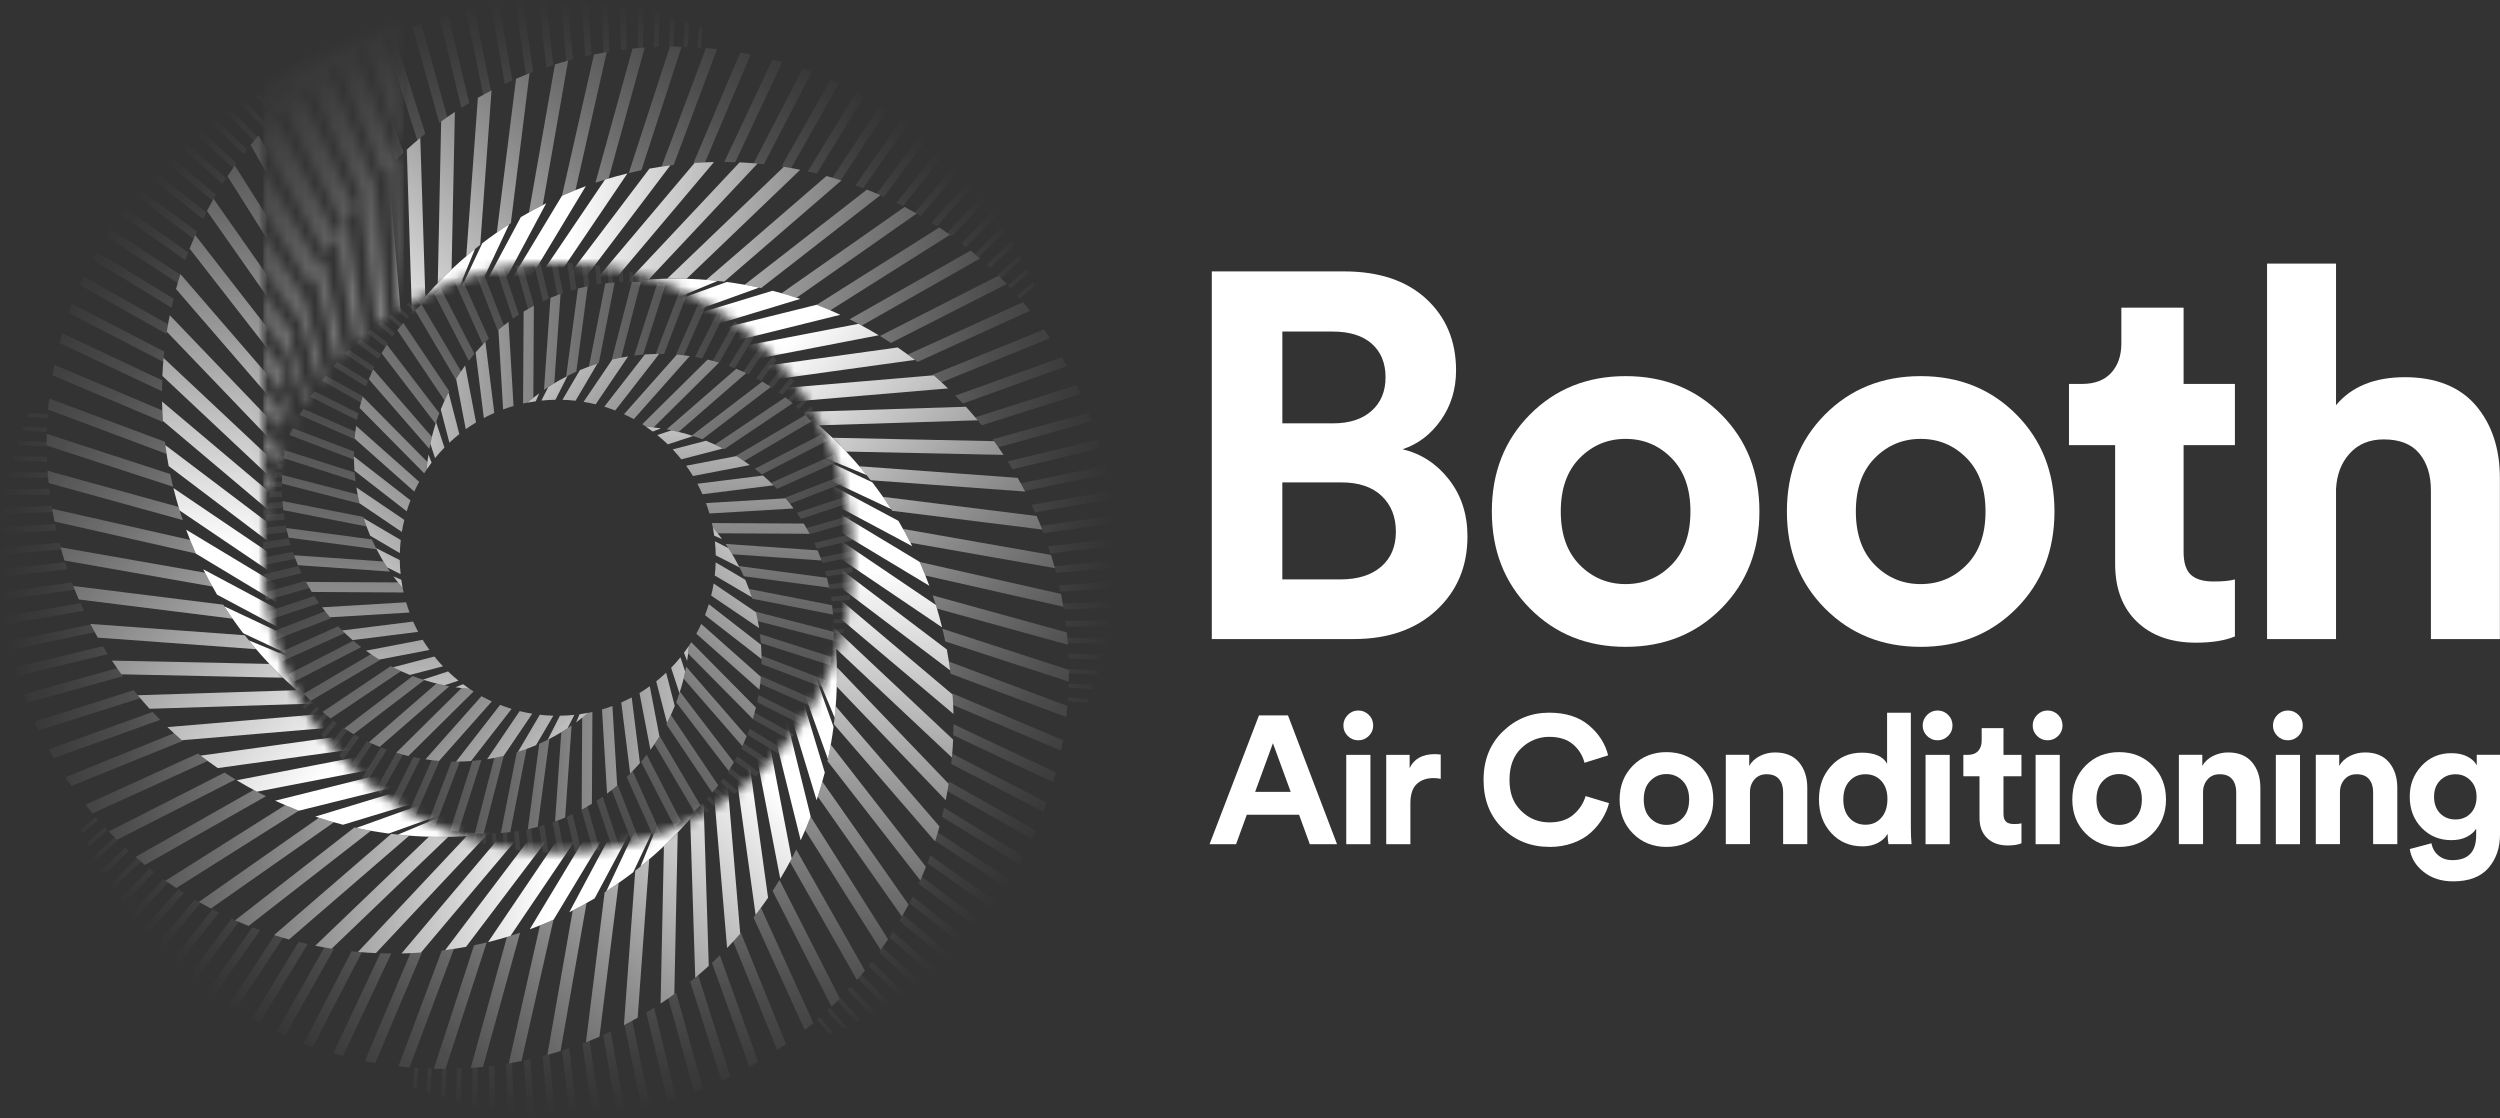 <svg width="266" height="119" viewBox="0 0 266 119" fill="none" xmlns="http://www.w3.org/2000/svg">
<rect x="0" y="0" width="266" height="119" fill="#333333" stroke="none"/>
<path d="M128.936 28.877H143.006C146.72 28.877 149.637 29.852 151.752 31.8C153.867 33.751 154.925 36.289 154.925 39.413C154.925 41.4 154.39 43.157 153.323 44.682C152.257 46.208 150.895 47.247 149.239 47.8C151.227 48.277 152.871 49.353 154.177 51.028C155.481 52.702 156.138 54.717 156.138 57.069C156.138 60.269 155.034 62.889 152.828 64.931C150.622 66.973 147.698 67.994 144.055 67.994H128.936V28.877ZM136.442 45.044H141.848C143.577 45.044 144.939 44.603 145.933 43.719C146.926 42.838 147.422 41.64 147.422 40.133C147.422 38.626 146.932 37.44 145.96 36.574C144.984 35.711 143.596 35.277 141.794 35.277H136.442V45.044ZM136.442 61.649H142.62C144.459 61.649 145.902 61.199 146.951 60.297C147.999 59.394 148.522 58.154 148.522 56.571C148.522 54.987 148.017 53.72 147.005 52.763C145.993 51.806 144.568 51.328 142.73 51.328H136.439V61.646L136.442 61.649Z" fill="white"/>
<path d="M162.786 44.105C165.491 41.382 168.883 40.02 172.967 40.02C177.051 40.02 180.443 41.382 183.148 44.105C185.852 46.828 187.202 50.265 187.202 54.422C187.202 58.58 185.849 62.02 183.148 64.74C180.443 67.463 177.051 68.824 172.967 68.824C168.883 68.824 165.491 67.463 162.786 64.74C160.082 62.017 158.732 58.58 158.732 54.422C158.732 50.265 160.085 46.828 162.786 44.105ZM168.08 60.105C169.424 61.467 171.049 62.147 172.964 62.147C174.879 62.147 176.504 61.467 177.848 60.105C179.191 58.744 179.863 56.85 179.863 54.422C179.863 51.994 179.191 50.101 177.848 48.739C176.504 47.378 174.876 46.697 172.964 46.697C171.053 46.697 169.424 47.378 168.08 48.739C166.737 50.101 166.066 51.994 166.066 54.422C166.066 56.85 166.737 58.744 168.08 60.105Z" fill="white"/>
<path d="M194.18 44.105C196.885 41.382 200.276 40.02 204.361 40.02C208.445 40.02 211.837 41.382 214.541 44.105C217.246 46.828 218.595 50.265 218.595 54.422C218.595 58.58 217.243 62.02 214.541 64.74C211.837 67.463 208.445 68.824 204.361 68.824C200.276 68.824 196.885 67.463 194.18 64.74C191.475 62.017 190.126 58.58 190.126 54.422C190.126 50.265 191.478 46.828 194.18 44.105ZM199.477 60.105C200.82 61.467 202.446 62.147 204.361 62.147C206.275 62.147 207.901 61.467 209.244 60.105C210.588 58.744 211.259 56.85 211.259 54.422C211.259 51.994 210.588 50.101 209.244 48.739C207.901 47.378 206.272 46.697 204.361 46.697C202.449 46.697 200.82 47.378 199.477 48.739C198.134 50.101 197.462 51.994 197.462 54.422C197.462 56.85 198.134 58.744 199.477 60.105Z" fill="white"/>
<path d="M232.334 32.739V40.85H237.795V47.36H232.334V58.726C232.334 59.865 232.592 60.677 233.106 61.154C233.62 61.631 234.431 61.871 235.534 61.871C236.528 61.871 237.282 61.798 237.795 61.649V67.718C236.729 68.159 235.349 68.381 233.656 68.381C231.006 68.381 228.912 67.636 227.365 66.147C225.822 64.658 225.05 62.606 225.05 59.996V47.36H220.139V40.85H221.518C222.88 40.85 223.919 40.455 224.636 39.665C225.354 38.875 225.712 37.836 225.712 36.547V32.739H232.334Z" fill="white"/>
<path d="M248.553 52.049V67.994H241.214V28.05H248.553V43.111C250.209 41.124 252.656 40.133 255.892 40.133C259.129 40.133 261.712 41.136 263.423 43.138C265.134 45.144 265.988 47.727 265.988 50.891V67.994H258.649V52.158C258.649 50.541 258.235 49.235 257.409 48.241C256.582 47.247 255.321 46.752 253.628 46.752C252.121 46.752 250.914 47.247 250.015 48.241C249.112 49.235 248.626 50.502 248.553 52.049Z" fill="white"/>
<path d="M139.362 89.821L138.222 86.691H132.658L131.518 89.821H128.698L133.953 76.121H137.043L142.261 89.821H139.362ZM135.439 79.078L133.545 84.257H137.332L135.439 79.078Z" fill="white"/>
<path d="M142.936 77.203C142.936 76.765 143.091 76.388 143.401 76.072C143.71 75.756 144.084 75.598 144.522 75.598C144.96 75.598 145.333 75.753 145.643 76.063C145.953 76.373 146.108 76.753 146.108 77.203C146.108 77.628 145.953 77.996 145.643 78.303C145.333 78.61 144.96 78.768 144.522 78.768C144.084 78.768 143.71 78.613 143.401 78.303C143.091 77.993 142.936 77.625 142.936 77.203ZM145.813 89.821H143.242V80.315H145.813V89.821Z" fill="white"/>
<path d="M153.293 80.275V82.865C153.034 82.813 152.776 82.788 152.521 82.788C151.785 82.788 151.193 82.998 150.743 83.418C150.293 83.837 150.065 84.524 150.065 85.475V89.824H147.494V80.318H149.986V81.728C150.451 80.737 151.351 80.239 152.691 80.239C152.834 80.239 153.031 80.251 153.29 80.278L153.293 80.275Z" fill="white"/>
<path d="M164.866 90.109C162.893 90.109 161.234 89.453 159.882 88.14C158.529 86.827 157.852 85.107 157.852 82.98C157.852 80.853 158.538 79.148 159.909 77.82C161.28 76.495 162.921 75.829 164.826 75.829C166.577 75.829 167.984 76.273 169.047 77.163C170.111 78.054 170.795 79.12 171.105 80.369L168.591 81.162C168.397 80.391 167.993 79.737 167.373 79.202C166.753 78.668 165.905 78.4 164.823 78.4C163.741 78.4 162.72 78.798 161.875 79.597C161.03 80.397 160.611 81.524 160.611 82.98C160.611 84.436 161.027 85.472 161.857 86.283C162.687 87.095 163.689 87.502 164.863 87.502C165.932 87.502 166.786 87.225 167.421 86.672C168.06 86.119 168.488 85.463 168.707 84.703L171.199 85.457C171.056 86.01 170.828 86.551 170.512 87.079C170.196 87.608 169.789 88.104 169.284 88.569C168.783 89.034 168.148 89.407 167.382 89.69C166.616 89.973 165.774 90.115 164.859 90.115L164.866 90.109Z" fill="white"/>
<path d="M173.745 81.455C174.694 80.501 175.882 80.026 177.31 80.026C178.738 80.026 179.93 80.504 180.875 81.455C181.823 82.409 182.294 83.612 182.294 85.068C182.294 86.524 181.82 87.727 180.875 88.681C179.927 89.636 178.738 90.113 177.31 90.113C175.882 90.113 174.691 89.636 173.745 88.681C172.797 87.727 172.326 86.524 172.326 85.068C172.326 83.612 172.8 82.409 173.745 81.455ZM175.599 87.056C176.07 87.533 176.639 87.77 177.31 87.77C177.982 87.77 178.55 87.533 179.021 87.056C179.492 86.578 179.726 85.916 179.726 85.065C179.726 84.214 179.492 83.552 179.021 83.075C178.55 82.597 177.982 82.36 177.31 82.36C176.639 82.36 176.07 82.597 175.599 83.075C175.128 83.552 174.894 84.214 174.894 85.065C174.894 85.916 175.128 86.578 175.599 87.056Z" fill="white"/>
<path d="M186.196 84.35V89.817H183.625V80.311H186.117V81.49C186.387 81.025 186.773 80.673 187.275 80.427C187.776 80.184 188.305 80.059 188.858 80.059C189.98 80.059 190.833 80.412 191.417 81.114C192.004 81.816 192.295 82.721 192.295 83.827V89.817H189.724V84.271C189.724 83.706 189.578 83.247 189.29 82.9C189.001 82.554 188.557 82.378 187.965 82.378C187.424 82.378 186.992 82.566 186.67 82.937C186.348 83.311 186.187 83.782 186.187 84.347L186.196 84.35Z" fill="white"/>
<path d="M203.315 75.829V88.097C203.315 88.73 203.339 89.301 203.391 89.818H200.938C200.874 89.495 200.841 89.128 200.841 88.718C200.622 89.116 200.276 89.438 199.808 89.684C199.336 89.927 198.793 90.052 198.176 90.052C196.823 90.052 195.711 89.578 194.842 88.632C193.973 87.684 193.538 86.49 193.538 85.049C193.538 83.609 193.967 82.466 194.824 81.515C195.681 80.561 196.772 80.084 198.1 80.084C199.428 80.084 200.361 80.476 200.786 81.263V75.832H203.318L203.315 75.829ZM196.127 85.046C196.127 85.885 196.346 86.545 196.784 87.028C197.221 87.511 197.79 87.751 198.486 87.751C199.182 87.751 199.729 87.508 200.166 87.016C200.604 86.523 200.823 85.864 200.823 85.025C200.823 84.186 200.604 83.554 200.166 83.083C199.729 82.612 199.169 82.378 198.486 82.378C197.802 82.378 197.24 82.618 196.796 83.092C196.352 83.569 196.13 84.22 196.13 85.043L196.127 85.046Z" fill="white"/>
<path d="M204.573 77.203C204.573 76.765 204.728 76.388 205.038 76.072C205.348 75.756 205.722 75.598 206.16 75.598C206.597 75.598 206.971 75.753 207.281 76.063C207.591 76.373 207.746 76.753 207.746 77.203C207.746 77.628 207.591 77.996 207.281 78.303C206.971 78.613 206.597 78.768 206.16 78.768C205.722 78.768 205.348 78.613 205.038 78.303C204.728 77.993 204.573 77.625 204.573 77.203ZM207.451 89.821H204.88V80.315H207.451V89.821Z" fill="white"/>
<path d="M213.17 77.473V80.315H215.082V82.594H213.17V86.575C213.17 86.973 213.261 87.259 213.441 87.426C213.62 87.593 213.906 87.678 214.292 87.678C214.638 87.678 214.902 87.654 215.085 87.602V89.726C214.711 89.881 214.228 89.957 213.635 89.957C212.708 89.957 211.973 89.696 211.432 89.176C210.891 88.654 210.62 87.936 210.62 87.022V82.597H208.9V80.318H209.384C209.861 80.318 210.225 80.178 210.475 79.901C210.727 79.625 210.851 79.26 210.851 78.81V77.476H213.17V77.473Z" fill="white"/>
<path d="M216.279 77.203C216.279 76.765 216.434 76.388 216.744 76.072C217.054 75.756 217.428 75.598 217.866 75.598C218.303 75.598 218.677 75.753 218.987 76.063C219.297 76.373 219.452 76.753 219.452 77.203C219.452 77.628 219.297 77.996 218.987 78.303C218.677 78.61 218.303 78.768 217.866 78.768C217.428 78.768 217.054 78.613 216.744 78.303C216.434 77.993 216.279 77.625 216.279 77.203ZM219.16 89.821H216.589V80.315H219.16V89.821Z" fill="white"/>
<path d="M221.913 81.455C222.862 80.501 224.05 80.026 225.478 80.026C226.906 80.026 228.098 80.504 229.043 81.455C229.991 82.409 230.462 83.612 230.462 85.068C230.462 86.524 229.988 87.727 229.043 88.681C228.095 89.636 226.906 90.113 225.478 90.113C224.05 90.113 222.858 89.636 221.913 88.681C220.965 87.727 220.494 86.524 220.494 85.068C220.494 83.612 220.968 82.409 221.913 81.455ZM223.767 87.056C224.238 87.533 224.806 87.77 225.478 87.77C226.15 87.77 226.718 87.533 227.189 87.056C227.66 86.578 227.894 85.916 227.894 85.065C227.894 84.214 227.66 83.552 227.189 83.075C226.718 82.597 226.15 82.36 225.478 82.36C224.806 82.36 224.238 82.597 223.767 83.075C223.296 83.552 223.062 84.214 223.062 85.065C223.062 85.916 223.296 86.578 223.767 87.056Z" fill="white"/>
<path d="M234.404 84.35V89.817H231.833V80.311H234.325V81.49C234.595 81.025 234.981 80.673 235.483 80.427C235.984 80.184 236.513 80.059 237.066 80.059C238.188 80.059 239.042 80.412 239.625 81.114C240.212 81.816 240.503 82.721 240.503 83.827V89.817H237.932V84.271C237.932 83.706 237.786 83.247 237.498 82.9C237.209 82.554 236.765 82.378 236.173 82.378C235.632 82.378 235.2 82.566 234.878 82.937C234.556 83.311 234.395 83.782 234.395 84.347L234.404 84.35Z" fill="white"/>
<path d="M241.843 77.203C241.843 76.765 241.998 76.388 242.308 76.072C242.618 75.756 242.992 75.598 243.429 75.598C243.867 75.598 244.241 75.753 244.551 76.063C244.861 76.373 245.015 76.753 245.015 77.203C245.015 77.628 244.861 77.996 244.551 78.303C244.241 78.613 243.867 78.768 243.429 78.768C242.992 78.768 242.618 78.613 242.308 78.303C241.998 77.993 241.843 77.625 241.843 77.203ZM244.721 89.821H242.15V80.315H244.721V89.821Z" fill="white"/>
<path d="M248.972 84.35V89.817H246.401V80.311H248.893V81.49C249.164 81.025 249.55 80.673 250.051 80.427C250.553 80.184 251.081 80.059 251.635 80.059C252.756 80.059 253.61 80.412 254.193 81.114C254.78 81.816 255.072 82.721 255.072 83.827V89.817H252.501V84.271C252.501 83.706 252.355 83.247 252.066 82.9C251.777 82.554 251.334 82.378 250.741 82.378C250.2 82.378 249.769 82.566 249.446 82.937C249.124 83.311 248.963 83.782 248.963 84.347L248.972 84.35Z" fill="white"/>
<path d="M256.391 90.34L258.709 89.723C258.801 90.252 259.044 90.683 259.445 91.018C259.843 91.352 260.341 91.519 260.934 91.519C262.621 91.519 263.465 90.638 263.465 88.872V88.176C263.247 88.523 262.912 88.814 262.46 89.046C262.01 89.276 261.46 89.392 260.818 89.392C259.557 89.392 258.503 88.954 257.661 88.079C256.816 87.204 256.397 86.101 256.397 84.776C256.397 83.451 256.816 82.393 257.652 81.49C258.488 80.588 259.545 80.138 260.821 80.138C261.517 80.138 262.098 80.263 262.56 80.515C263.025 80.767 263.344 81.071 263.526 81.433V80.311H266V88.793C266 90.225 265.587 91.413 264.763 92.358C263.939 93.306 262.687 93.777 261.016 93.777C259.767 93.777 258.718 93.443 257.877 92.771C257.032 92.103 256.54 91.291 256.4 90.337L256.391 90.34ZM261.262 87.192C261.919 87.192 262.456 86.973 262.876 86.535C263.295 86.098 263.505 85.511 263.505 84.776C263.505 84.04 263.289 83.475 262.858 83.037C262.426 82.6 261.894 82.381 261.262 82.381C260.63 82.381 260.062 82.6 259.63 83.037C259.199 83.475 258.983 84.055 258.983 84.776C258.983 85.496 259.196 86.098 259.621 86.535C260.047 86.973 260.594 87.192 261.262 87.192Z" fill="white"/>
<mask id="mask0_223_2096" style="mask-type:luminance" maskUnits="userSpaceOnUse" x="0" y="0" width="119" height="119">
<path d="M59.346 0C53.508 0 47.864 0.845 42.534 2.416V32.839C47.393 29.752 53.161 27.962 59.346 27.962C76.68 27.962 90.729 42.014 90.729 59.346C90.729 76.677 76.677 90.729 59.346 90.729C42.014 90.729 27.962 76.677 27.962 59.346V8.968C11.171 19.45 0 38.094 0 59.346C0 92.121 26.57 118.691 59.346 118.691C92.121 118.691 118.691 92.121 118.691 59.346C118.691 26.57 92.121 0 59.346 0Z" fill="white"/>
</mask>
<g mask="url(#mask0_223_2096)">
<path d="M74.756 3.018L74.589 5.078C74.458 5.069 74.325 5.06 74.194 5.051L74.37 2.863C74.498 2.914 74.625 2.966 74.756 3.018ZM72.726 4.984C72.872 4.987 73.018 4.993 73.164 4.999L73.322 2.471C73.179 2.419 73.036 2.367 72.893 2.319L72.726 4.987V4.984ZM71.182 4.969C71.343 4.969 71.501 4.969 71.662 4.969L71.796 1.954C71.638 1.905 71.48 1.857 71.322 1.808L71.182 4.972V4.969ZM69.559 5.011C69.733 5.002 69.906 4.996 70.082 4.99L70.17 1.471C69.997 1.425 69.827 1.377 69.654 1.334L69.559 5.011ZM67.858 5.127C68.046 5.112 68.231 5.096 68.42 5.081L68.438 1.039C68.253 0.997 68.064 0.954 67.876 0.915L67.855 5.127H67.858ZM65.995 0.559L66.074 5.321C66.274 5.294 66.475 5.27 66.675 5.248L66.599 0.666C66.399 0.629 66.195 0.593 65.995 0.559ZM64.001 0.28L64.211 5.607C64.424 5.57 64.639 5.534 64.852 5.498L64.648 0.359C64.433 0.331 64.217 0.304 63.998 0.28H64.001ZM61.889 0.088L62.263 5.999C62.488 5.947 62.716 5.899 62.944 5.85L62.582 0.137C62.351 0.119 62.12 0.1 61.889 0.085V0.088ZM59.658 0L60.236 6.51C60.473 6.443 60.713 6.379 60.95 6.318L60.391 0.015C60.148 0.009 59.901 0.003 59.658 0ZM57.309 0.036L58.133 7.16C58.315 7.099 58.501 7.038 58.686 6.978C58.75 6.956 58.817 6.938 58.88 6.917L58.081 0.012C57.823 0.018 57.565 0.027 57.309 0.04V0.036ZM54.839 0.213L55.954 7.959C56.212 7.856 56.471 7.756 56.732 7.658L55.65 0.14C55.38 0.161 55.109 0.185 54.839 0.213ZM52.255 0.559L53.714 8.932C53.981 8.807 54.249 8.685 54.516 8.564L53.097 0.428C52.815 0.468 52.535 0.514 52.252 0.559H52.255ZM49.563 1.094L51.423 10.092C51.696 9.944 51.97 9.798 52.246 9.655L50.438 0.9C50.146 0.96 49.855 1.027 49.563 1.094ZM46.773 1.848L49.092 11.466C49.368 11.29 49.651 11.117 49.931 10.95L47.673 1.58C47.372 1.665 47.071 1.757 46.773 1.848ZM47.59 12.466L44.822 2.501C44.515 2.614 44.208 2.729 43.901 2.848L46.743 13.074C47.022 12.867 47.305 12.664 47.59 12.466ZM45.251 14.226L41.908 3.689C41.595 3.832 41.285 3.975 40.975 4.124L44.403 14.931C44.682 14.691 44.965 14.46 45.251 14.229V14.226ZM42.935 16.237L38.951 5.166C38.635 5.34 38.325 5.519 38.015 5.698L42.096 17.043C42.373 16.769 42.652 16.499 42.935 16.234V16.237ZM40.677 18.517L35.991 6.962C35.678 7.169 35.365 7.382 35.058 7.601L39.856 19.434C40.124 19.124 40.397 18.82 40.674 18.517H40.677ZM38.513 21.066L33.064 9.093C32.754 9.339 32.447 9.588 32.146 9.843L37.726 22.106C37.981 21.756 38.246 21.41 38.513 21.069V21.066ZM36.486 23.89L30.22 11.569C29.919 11.855 29.624 12.147 29.332 12.442L35.751 25.056C35.991 24.665 36.234 24.276 36.489 23.89H36.486ZM34.641 26.989L27.509 14.414C27.223 14.742 26.941 15.076 26.664 15.417L33.97 28.296C34.185 27.858 34.41 27.424 34.641 26.992V26.989ZM33.025 30.347L24.986 17.611C24.719 17.985 24.458 18.365 24.203 18.751L32.435 31.797C32.62 31.311 32.818 30.828 33.022 30.347H33.025ZM31.681 33.936L22.723 21.157C22.482 21.58 22.245 22.008 22.02 22.44L31.198 35.532C31.347 34.997 31.511 34.465 31.681 33.936ZM30.651 37.711L20.771 25.017C20.562 25.491 20.364 25.968 20.173 26.451L30.299 39.464C30.402 38.878 30.52 38.294 30.651 37.711ZM29.971 41.631L19.2 29.162C19.033 29.688 18.875 30.217 18.729 30.752L29.776 43.543C29.825 42.904 29.892 42.269 29.971 41.631ZM29.651 47.475C29.642 46.864 29.645 46.25 29.663 45.64L18.064 33.541C17.945 34.119 17.842 34.702 17.748 35.289L29.657 47.709C29.657 47.63 29.654 47.551 29.651 47.475ZM29.742 49.672L17.404 38.088C17.346 38.72 17.304 39.355 17.277 39.996L29.952 51.897C29.864 51.158 29.794 50.414 29.742 49.672ZM30.201 53.653L17.243 42.722C17.258 43.415 17.286 44.105 17.334 44.789L30.663 56.033C30.487 55.243 30.332 54.45 30.201 53.653ZM31.657 59.698C31.426 58.978 31.216 58.254 31.025 57.525L17.593 47.363C17.69 48.11 17.808 48.852 17.945 49.587L31.776 60.05C31.736 59.932 31.697 59.816 31.66 59.698H31.657ZM32.18 61.218L18.45 51.93C18.647 52.736 18.869 53.529 19.112 54.316L33.253 63.88C32.864 63.001 32.505 62.114 32.18 61.218ZM33.617 64.682L19.805 56.361C20.121 57.224 20.468 58.072 20.838 58.905L35.058 67.472C34.541 66.557 34.058 65.627 33.614 64.682H33.617ZM46.487 80.436C45.907 80.004 45.339 79.552 44.776 79.084C44.153 78.564 43.543 78.026 42.941 77.464C42.719 77.257 42.497 77.044 42.278 76.832C41.847 76.409 41.428 75.981 41.017 75.546C40.333 74.82 39.68 74.075 39.057 73.313C38.376 72.48 37.732 71.626 37.124 70.751C36.79 70.268 36.465 69.781 36.152 69.289C35.854 68.821 35.565 68.347 35.289 67.87L21.625 60.573C22.084 61.494 22.574 62.394 23.096 63.272L36.987 70.69L23.865 64.515C24.494 65.496 25.166 66.448 25.874 67.371L34.672 71.514L26.479 68.14C27.323 69.189 28.217 70.195 29.156 71.155L29.408 71.41C29.588 71.593 29.77 71.772 29.952 71.951C30.8 72.775 31.684 73.562 32.602 74.312C33.699 75.212 34.842 76.054 36.03 76.838C37.212 77.619 38.437 78.339 39.701 78.999C39.805 79.053 39.905 79.108 40.008 79.16C41.169 79.758 42.364 80.305 43.585 80.798C45.639 81.621 47.776 82.287 49.976 82.776C49.329 82.387 48.691 81.98 48.059 81.554C47.527 81.196 47.004 80.822 46.487 80.436Z" fill="url(#paint0_linear_223_2096)"/>
<path d="M31.456 10.454L30.034 8.783C30.162 8.728 30.289 8.673 30.414 8.619L31.754 10.193C31.654 10.278 31.556 10.366 31.456 10.454ZM30.687 11.144L29.013 9.245C28.876 9.309 28.739 9.372 28.602 9.439L30.368 11.445C30.474 11.345 30.581 11.244 30.687 11.144ZM29.602 12.183L27.566 9.956C27.42 10.032 27.274 10.108 27.129 10.187L29.265 12.524C29.378 12.411 29.49 12.296 29.602 12.183ZM28.502 13.32L26.077 10.767C25.922 10.855 25.767 10.944 25.615 11.035L28.15 13.7C28.268 13.572 28.387 13.445 28.505 13.317L28.502 13.32ZM27.393 14.557L24.549 11.685C24.387 11.788 24.223 11.892 24.062 11.995L27.025 14.988C27.147 14.845 27.268 14.7 27.39 14.557H27.393ZM26.278 15.906L22.983 12.721C22.816 12.837 22.646 12.955 22.479 13.074L25.904 16.386C26.029 16.225 26.153 16.067 26.278 15.909V15.906ZM25.165 17.374L21.388 13.882C21.215 14.016 21.044 14.15 20.871 14.283L24.789 17.903C24.913 17.724 25.038 17.547 25.165 17.371V17.374ZM24.062 18.976L19.765 15.192C19.589 15.341 19.416 15.493 19.239 15.645L23.685 19.562C23.81 19.364 23.935 19.17 24.062 18.979V18.976ZM22.986 20.714L18.133 16.654C17.957 16.821 17.781 16.991 17.604 17.161L22.616 21.358C22.737 21.142 22.859 20.93 22.983 20.717L22.986 20.714ZM21.847 22.783C21.877 22.723 21.911 22.662 21.941 22.601L16.495 18.283C16.316 18.471 16.14 18.656 15.966 18.848L21.585 23.303C21.671 23.13 21.759 22.957 21.847 22.783ZM20.947 24.643L14.866 20.094C14.69 20.3 14.517 20.51 14.347 20.72L20.613 25.409C20.722 25.154 20.835 24.898 20.95 24.646L20.947 24.643ZM20.023 26.853L13.268 22.103C13.098 22.331 12.927 22.562 12.763 22.793L19.713 27.679C19.814 27.403 19.917 27.126 20.02 26.853H20.023ZM19.188 29.229L11.718 24.318C11.554 24.567 11.396 24.82 11.238 25.075L18.917 30.123C19.005 29.825 19.096 29.527 19.191 29.229H19.188ZM18.468 31.782L10.247 26.752C10.095 27.026 9.946 27.302 9.8 27.579L18.243 32.742C18.316 32.42 18.392 32.101 18.471 31.782H18.468ZM17.887 34.508L8.882 29.418C8.743 29.715 8.609 30.013 8.478 30.314L17.717 35.535C17.768 35.192 17.826 34.848 17.887 34.508ZM17.474 37.407L7.658 32.32C7.536 32.642 7.418 32.964 7.305 33.286L17.37 38.501C17.401 38.133 17.434 37.769 17.474 37.404V37.407ZM17.261 40.467L6.615 35.456C6.515 35.802 6.421 36.149 6.33 36.495L17.24 41.631C17.24 41.242 17.249 40.853 17.261 40.467ZM17.273 43.673L5.789 38.817C5.713 39.185 5.643 39.556 5.579 39.926L17.34 44.901C17.31 44.494 17.288 44.084 17.27 43.673H17.273ZM17.547 47.007L5.227 42.394C5.181 42.786 5.141 43.178 5.108 43.573L17.726 48.299C17.659 47.87 17.601 47.442 17.55 47.01L17.547 47.007ZM18.112 50.438L4.968 46.159C4.959 46.576 4.956 46.989 4.959 47.405L18.416 51.788C18.306 51.341 18.206 50.891 18.112 50.441V50.438ZM18.996 53.936L5.059 50.089C5.09 50.523 5.126 50.961 5.172 51.395L19.443 55.337C19.285 54.875 19.136 54.407 18.996 53.939V53.936ZM20.23 57.452L5.543 54.131C5.619 54.583 5.704 55.039 5.795 55.489L20.841 58.893C20.628 58.419 20.425 57.935 20.23 57.452ZM21.816 60.938L6.445 58.236C6.573 58.707 6.71 59.175 6.855 59.64L22.604 62.409C22.333 61.926 22.072 61.433 21.82 60.938H21.816ZM23.758 64.339L7.798 62.348C7.983 62.831 8.18 63.308 8.387 63.785L24.749 65.828C24.409 65.338 24.078 64.843 23.758 64.339ZM26.047 67.59L9.615 66.387C9.867 66.876 10.132 67.362 10.405 67.843L27.259 69.076C26.843 68.59 26.439 68.095 26.047 67.587V67.59ZM29.955 71.948C29.514 71.523 29.086 71.088 28.666 70.641L11.909 70.289C12.235 70.781 12.572 71.267 12.921 71.748L30.125 72.109C30.067 72.055 30.01 72.003 29.955 71.948ZM31.572 73.437L14.657 73.972C15.064 74.458 15.483 74.939 15.915 75.413L33.295 74.863C32.708 74.404 32.134 73.927 31.575 73.437H31.572ZM34.711 75.929L17.817 77.364C18.316 77.844 18.826 78.309 19.343 78.762L36.72 77.288C36.036 76.853 35.367 76.403 34.711 75.932V75.929ZM40.014 79.172C39.342 78.826 38.68 78.464 38.029 78.084L21.345 80.397C21.944 80.856 22.552 81.299 23.169 81.722L40.345 79.339C40.236 79.284 40.123 79.23 40.014 79.172ZM41.461 79.877L25.187 83.019C25.895 83.448 26.615 83.855 27.341 84.235L44.101 80.998C43.205 80.655 42.327 80.278 41.461 79.874V79.877ZM44.925 81.308L29.274 85.192C30.107 85.578 30.952 85.934 31.803 86.259L47.915 82.263C46.903 81.983 45.904 81.664 44.922 81.311L44.925 81.308ZM67.07 83.028C66.441 83.15 65.806 83.256 65.168 83.35C64.451 83.454 63.73 83.539 63.004 83.606C62.196 83.679 61.381 83.73 60.564 83.758C60.26 83.767 59.953 83.776 59.649 83.779C59.047 83.785 58.445 83.779 57.847 83.764C56.85 83.733 55.862 83.67 54.881 83.569C53.811 83.46 52.75 83.314 51.705 83.126C51.127 83.022 50.553 82.907 49.985 82.779C49.444 82.658 48.906 82.527 48.371 82.384L33.55 86.885C34.523 87.21 35.507 87.499 36.498 87.754L51.565 83.177L37.923 88.088C39.063 88.338 40.208 88.535 41.363 88.687L50.511 85.393L42.333 88.802C43.67 88.948 45.013 89.027 46.356 89.043H46.715C46.97 89.046 47.225 89.046 47.484 89.043C48.666 89.024 49.848 88.957 51.027 88.839C52.437 88.699 53.844 88.486 55.236 88.201C56.625 87.918 58.002 87.559 59.36 87.134C59.47 87.101 59.582 87.067 59.691 87.031C60.937 86.633 62.168 86.177 63.378 85.66C65.414 84.791 67.392 83.749 69.295 82.539C68.562 82.722 67.824 82.886 67.076 83.031L67.07 83.028Z" fill="url(#paint1_linear_223_2096)"/>
<path d="M5.054 44.494L2.866 44.318C2.917 44.19 2.969 44.062 3.021 43.932L5.081 44.099C5.072 44.23 5.063 44.363 5.054 44.494ZM4.999 45.524L2.471 45.366C2.419 45.509 2.367 45.652 2.319 45.794L4.987 45.962C4.99 45.816 4.996 45.67 5.002 45.524H4.999ZM4.966 47.028L1.951 46.895C1.902 47.053 1.854 47.211 1.805 47.369L4.969 47.508C4.969 47.347 4.969 47.189 4.969 47.028H4.966ZM4.99 48.609L1.471 48.52C1.425 48.694 1.377 48.864 1.334 49.037L5.011 49.131C5.002 48.958 4.996 48.785 4.99 48.609ZM5.081 50.268L1.039 50.25C0.997 50.435 0.954 50.623 0.915 50.812L5.127 50.833C5.111 50.645 5.096 50.459 5.081 50.271V50.268ZM5.245 52.009L0.662 52.085C0.626 52.286 0.589 52.489 0.556 52.69L5.318 52.611C5.291 52.41 5.266 52.21 5.245 52.009ZM5.497 53.836L0.358 54.039C0.331 54.255 0.304 54.471 0.279 54.69L5.607 54.48C5.57 54.267 5.534 54.051 5.497 53.839V53.836ZM5.853 55.747L0.14 56.109C0.121 56.34 0.103 56.571 0.088 56.802L5.999 56.428C5.947 56.203 5.899 55.975 5.85 55.747H5.853ZM6.318 57.738L0.018 58.297C0.012 58.54 0.006 58.786 0.003 59.029L6.512 58.452C6.446 58.215 6.382 57.975 6.321 57.738H6.318ZM6.977 60.005C6.956 59.941 6.938 59.874 6.917 59.81L0.012 60.61C0.018 60.868 0.027 61.126 0.039 61.382L7.163 60.558C7.102 60.376 7.041 60.19 6.98 60.005H6.977ZM7.658 61.959L0.14 63.041C0.161 63.311 0.185 63.582 0.213 63.852L7.959 62.737C7.856 62.479 7.755 62.22 7.658 61.959ZM8.564 64.174L0.428 65.594C0.468 65.876 0.513 66.156 0.559 66.438L8.931 64.98C8.807 64.712 8.685 64.445 8.564 64.177V64.174ZM9.655 66.445L0.899 68.253C0.96 68.544 1.027 68.836 1.094 69.128L10.092 67.268C9.943 66.995 9.798 66.721 9.655 66.445ZM10.949 68.76L1.58 71.018C1.665 71.319 1.756 71.62 1.848 71.918L11.466 69.599C11.29 69.322 11.117 69.04 10.949 68.76ZM12.466 71.097L2.501 73.866C2.613 74.173 2.729 74.48 2.847 74.787L13.074 71.945C12.867 71.665 12.663 71.383 12.466 71.097ZM14.225 73.437L3.689 76.78C3.832 77.093 3.975 77.403 4.124 77.713L14.931 74.285C14.69 74.005 14.459 73.723 14.229 73.437H14.225ZM16.237 75.753L5.166 79.737C5.339 80.053 5.519 80.363 5.698 80.673L17.043 76.592C16.769 76.315 16.499 76.036 16.234 75.753H16.237ZM18.517 78.011L6.962 82.697C7.169 83.01 7.382 83.323 7.6 83.63L19.434 78.831C19.124 78.564 18.82 78.29 18.517 78.014V78.011ZM21.066 80.175L9.093 85.624C9.339 85.934 9.588 86.237 9.843 86.541L22.105 80.962C21.756 80.707 21.41 80.442 21.069 80.175H21.066ZM23.889 82.205L11.569 88.471C11.855 88.772 12.147 89.067 12.441 89.359L25.053 82.94C24.661 82.7 24.272 82.457 23.886 82.202L23.889 82.205ZM26.989 84.049L14.414 91.182C14.742 91.468 15.076 91.75 15.417 92.027L28.296 84.721C27.858 84.505 27.424 84.28 26.992 84.049H26.989ZM30.347 85.666L17.611 93.704C17.985 93.972 18.364 94.233 18.75 94.488L31.797 86.256C31.311 86.07 30.827 85.873 30.347 85.669V85.666ZM33.936 87.006L21.157 95.965C21.58 96.205 22.008 96.442 22.44 96.667L35.532 87.49C34.997 87.341 34.465 87.177 33.936 87.006ZM37.711 88.04L25.017 97.919C25.491 98.129 25.968 98.327 26.451 98.518L39.464 88.392C38.878 88.289 38.294 88.17 37.714 88.04H37.711ZM41.631 88.72L29.162 99.49C29.688 99.658 30.217 99.816 30.752 99.962L43.543 88.915C42.904 88.866 42.269 88.799 41.631 88.72ZM47.475 89.036C46.864 89.046 46.25 89.043 45.639 89.024L33.541 100.624C34.119 100.74 34.702 100.846 35.289 100.94L47.709 89.03C47.63 89.03 47.551 89.033 47.475 89.036ZM49.672 88.945L38.088 101.284C38.72 101.341 39.355 101.384 39.996 101.411L51.897 88.736C51.158 88.824 50.417 88.894 49.672 88.945ZM53.653 88.489L42.722 101.448C43.415 101.432 44.105 101.405 44.789 101.356L56.033 88.027C55.243 88.204 54.45 88.359 53.653 88.489ZM59.698 87.031C58.978 87.262 58.254 87.471 57.525 87.663L47.363 101.095C48.11 100.998 48.852 100.879 49.587 100.743L60.05 86.912C59.932 86.952 59.816 86.991 59.698 87.028V87.031ZM61.217 86.511L51.93 100.241C52.736 100.044 53.529 99.822 54.316 99.579L63.88 85.438C63.001 85.827 62.114 86.186 61.217 86.511ZM64.682 85.07L56.361 98.883C57.224 98.567 58.072 98.22 58.905 97.85L67.472 83.63C66.557 84.147 65.627 84.63 64.682 85.073V85.07ZM81.554 70.629C81.196 71.161 80.822 71.684 80.436 72.2C80.004 72.781 79.552 73.349 79.084 73.911C78.564 74.534 78.026 75.145 77.464 75.747C77.257 75.969 77.044 76.191 76.832 76.409C76.409 76.841 75.981 77.26 75.546 77.671C74.82 78.354 74.075 79.008 73.313 79.631C72.48 80.311 71.626 80.956 70.751 81.564C70.267 81.898 69.781 82.223 69.289 82.533C68.821 82.831 68.347 83.12 67.87 83.396L60.573 97.059C61.494 96.6 62.394 96.111 63.272 95.588L70.69 81.697L64.515 94.82C65.496 94.191 66.448 93.519 67.371 92.811L71.513 84.013L68.14 92.206C69.189 91.361 70.195 90.468 71.155 89.529L71.41 89.276C71.593 89.097 71.772 88.915 71.951 88.733C72.775 87.885 73.562 87 74.312 86.082C75.212 84.985 76.054 83.843 76.838 82.654C77.619 81.472 78.339 80.248 78.999 78.983C79.053 78.88 79.108 78.78 79.16 78.677C79.758 77.516 80.305 76.321 80.798 75.1C81.621 73.045 82.287 70.909 82.776 68.709C82.387 69.356 81.98 69.994 81.554 70.626V70.629Z" fill="url(#paint2_linear_223_2096)"/>
<path d="M10.454 87.234L8.782 88.656C8.728 88.529 8.673 88.401 8.618 88.277L10.192 86.936C10.277 87.037 10.366 87.134 10.454 87.234ZM11.144 88L9.244 89.675C9.308 89.811 9.372 89.948 9.439 90.085L11.444 88.319C11.344 88.213 11.244 88.106 11.144 88ZM12.183 89.085L9.955 91.121C10.031 91.267 10.107 91.413 10.186 91.559L12.523 89.422C12.408 89.31 12.295 89.198 12.183 89.085ZM13.319 90.185L10.767 92.61C10.855 92.765 10.943 92.92 11.034 93.072L13.699 90.538C13.572 90.419 13.444 90.301 13.316 90.182L13.319 90.185ZM14.556 91.297L11.684 94.142C11.788 94.303 11.891 94.467 11.995 94.628L14.988 91.665C14.845 91.544 14.699 91.422 14.556 91.3V91.297ZM15.906 92.413L12.721 95.707C12.836 95.874 12.955 96.044 13.073 96.212L16.386 92.787C16.225 92.662 16.067 92.537 15.909 92.413H15.906ZM17.373 93.525L13.882 97.302C14.015 97.476 14.149 97.646 14.283 97.819L17.902 93.902C17.723 93.777 17.547 93.653 17.37 93.525H17.373ZM18.975 94.625L15.191 98.922C15.34 99.099 15.492 99.272 15.644 99.448L19.562 95.002C19.367 94.877 19.169 94.753 18.978 94.625H18.975ZM20.713 95.704L16.653 100.557C16.82 100.733 16.991 100.91 17.161 101.086L21.358 96.075C21.142 95.953 20.929 95.832 20.716 95.707L20.713 95.704ZM22.783 96.841C22.722 96.81 22.661 96.777 22.601 96.746L18.282 102.192C18.471 102.371 18.659 102.548 18.847 102.721L23.303 97.102C23.129 97.017 22.956 96.929 22.783 96.841ZM24.643 97.74L20.093 103.821C20.3 103.997 20.51 104.171 20.719 104.341L25.409 98.074C25.153 97.965 24.898 97.853 24.646 97.737L24.643 97.74ZM26.852 98.667L22.102 105.423C22.33 105.593 22.561 105.763 22.792 105.927L27.679 98.977C27.402 98.877 27.126 98.773 26.852 98.67V98.667ZM29.229 99.503L24.318 106.973C24.567 107.137 24.819 107.295 25.074 107.453L30.122 99.773C29.824 99.685 29.526 99.594 29.229 99.5V99.503ZM31.781 100.223L26.752 108.443C27.025 108.595 27.302 108.744 27.578 108.89L32.742 100.448C32.42 100.375 32.1 100.299 31.781 100.22V100.223ZM34.507 100.803L29.417 109.808C29.715 109.948 30.013 110.081 30.314 110.212L35.535 100.974C35.191 100.922 34.848 100.864 34.507 100.803ZM37.407 101.214L32.319 111.03C32.641 111.151 32.964 111.27 33.286 111.382L38.501 101.317C38.133 101.287 37.768 101.253 37.404 101.214H37.407ZM40.467 101.429L35.456 112.075C35.802 112.175 36.148 112.27 36.495 112.361L41.631 101.451C41.242 101.451 40.853 101.442 40.467 101.429ZM43.673 101.414L38.817 112.899C39.184 112.975 39.555 113.044 39.926 113.108L44.901 101.347C44.493 101.378 44.083 101.399 43.673 101.417V101.414ZM47.007 101.141L42.394 113.461C42.786 113.506 43.178 113.546 43.573 113.579L48.298 100.961C47.87 101.028 47.441 101.086 47.01 101.138L47.007 101.141ZM50.438 100.578L46.159 113.722C46.575 113.731 46.989 113.734 47.405 113.731L51.787 100.275C51.34 100.384 50.891 100.484 50.441 100.578H50.438ZM53.936 99.691L50.088 113.628C50.523 113.598 50.96 113.561 51.395 113.515L55.337 99.244C54.875 99.402 54.407 99.551 53.939 99.691H53.936ZM57.452 98.46L54.13 113.148C54.583 113.072 55.039 112.987 55.489 112.896L58.892 97.85C58.418 98.062 57.935 98.266 57.452 98.46ZM60.938 96.871L58.236 112.242C58.707 112.115 59.175 111.978 59.64 111.832L62.408 96.084C61.925 96.354 61.433 96.616 60.938 96.868V96.871ZM62.344 110.893C62.828 110.707 63.305 110.51 63.782 110.303L65.824 93.941C65.335 94.282 64.84 94.613 64.335 94.932L62.344 110.893ZM66.389 109.072C66.879 108.82 67.365 108.556 67.845 108.282L69.079 91.428C68.593 91.844 68.097 92.249 67.59 92.641L66.386 109.072H66.389ZM70.641 90.024L70.288 106.781C70.781 106.456 71.267 106.119 71.747 105.769L72.109 88.565C72.054 88.623 72.002 88.681 71.948 88.736C71.522 89.176 71.088 89.605 70.641 90.024ZM73.437 87.116L73.972 104.031C74.458 103.624 74.938 103.204 75.412 102.773L74.862 85.393C74.403 85.979 73.926 86.553 73.437 87.113V87.116ZM75.929 83.977L77.363 100.87C77.843 100.372 78.308 99.861 78.761 99.345L77.287 81.968C76.853 82.651 76.403 83.32 75.932 83.977H75.929ZM79.171 78.673C78.825 79.345 78.463 80.008 78.084 80.658L80.396 97.342C80.855 96.743 81.299 96.135 81.721 95.519L79.339 78.342C79.284 78.452 79.229 78.564 79.171 78.673ZM79.876 77.23L83.019 93.504C83.447 92.796 83.855 92.075 84.234 91.349L80.998 74.589C80.654 75.486 80.278 76.364 79.873 77.23H79.876ZM81.308 73.762L85.192 89.413C85.578 88.581 85.933 87.736 86.258 86.885L82.262 70.772C81.983 71.784 81.663 72.784 81.311 73.766L81.308 73.762ZM89.042 71.213C89.024 70.031 88.957 68.848 88.838 67.669C88.699 66.259 88.486 64.852 88.2 63.46C87.918 62.071 87.559 60.695 87.134 59.336C87.1 59.227 87.067 59.114 87.03 59.005C86.632 57.759 86.176 56.528 85.66 55.319C84.79 53.283 83.748 51.304 82.539 49.402C82.721 50.134 82.885 50.873 83.031 51.62C83.153 52.249 83.259 52.885 83.353 53.523C83.456 54.24 83.541 54.96 83.608 55.69C83.681 56.498 83.733 57.312 83.76 58.13C83.769 58.434 83.778 58.741 83.782 59.045C83.788 59.646 83.782 60.248 83.766 60.847C83.736 61.843 83.672 62.831 83.572 63.813C83.463 64.882 83.317 65.943 83.128 66.989C83.025 67.566 82.909 68.14 82.782 68.709C82.66 69.249 82.529 69.787 82.387 70.322L86.887 85.144C87.213 84.171 87.501 83.186 87.757 82.196L83.18 67.128L88.091 80.77C88.34 79.631 88.538 78.485 88.689 77.33L85.395 68.18L88.805 76.361C88.951 75.024 89.03 73.68 89.045 72.337V71.978C89.048 71.723 89.048 71.468 89.045 71.21L89.042 71.213Z" fill="url(#paint3_linear_223_2096)"/>
<path d="M44.099 113.61C44.23 113.619 44.363 113.628 44.494 113.637L44.318 115.825C44.19 115.773 44.062 115.722 43.932 115.67L44.099 113.61ZM45.366 116.22C45.509 116.272 45.652 116.323 45.794 116.372L45.962 113.704C45.816 113.701 45.67 113.695 45.524 113.689L45.366 116.217V116.22ZM46.892 116.737C47.05 116.785 47.208 116.834 47.366 116.883L47.505 113.719C47.344 113.719 47.186 113.719 47.025 113.719L46.892 116.734V116.737ZM48.517 117.217C48.691 117.262 48.861 117.311 49.034 117.354L49.128 113.676C48.955 113.686 48.782 113.692 48.606 113.698L48.517 117.217ZM50.25 117.648C50.435 117.691 50.623 117.733 50.812 117.773L50.833 113.561C50.645 113.576 50.459 113.591 50.271 113.606L50.253 117.648H50.25ZM52.009 113.442L52.085 118.025C52.286 118.062 52.489 118.098 52.69 118.132L52.611 113.369C52.41 113.397 52.21 113.421 52.009 113.442ZM53.836 113.19L54.039 118.329C54.255 118.356 54.471 118.384 54.69 118.408L54.48 113.081C54.267 113.117 54.051 113.154 53.839 113.19H53.836ZM55.747 112.838L56.109 118.551C56.34 118.569 56.571 118.587 56.802 118.603L56.428 112.692C56.203 112.743 55.975 112.792 55.747 112.841V112.838ZM57.738 112.37L58.297 118.673C58.54 118.679 58.786 118.685 59.029 118.688L58.452 112.178C58.215 112.245 57.975 112.309 57.738 112.37ZM60.005 111.71C59.941 111.731 59.874 111.75 59.81 111.771L60.61 118.676C60.868 118.669 61.126 118.66 61.382 118.648L60.558 111.525C60.376 111.586 60.19 111.646 60.005 111.707V111.71ZM61.959 111.032L63.041 118.551C63.311 118.53 63.582 118.505 63.852 118.478L62.737 110.732C62.479 110.835 62.22 110.935 61.959 111.032ZM64.174 110.124L65.594 118.259C65.876 118.22 66.156 118.174 66.438 118.129L64.98 109.756C64.712 109.881 64.445 110.002 64.177 110.124H64.174ZM66.445 109.033L68.253 117.788C68.544 117.727 68.836 117.661 69.128 117.594L67.268 108.595C66.995 108.744 66.721 108.89 66.445 109.033ZM68.76 107.738L71.018 117.107C71.319 117.022 71.62 116.931 71.918 116.84L69.599 107.222C69.322 107.398 69.04 107.571 68.76 107.738ZM71.097 106.222L73.866 116.187C74.173 116.074 74.48 115.959 74.787 115.84L71.945 105.614C71.665 105.821 71.383 106.024 71.097 106.222ZM73.437 104.462L76.78 114.998C77.093 114.856 77.403 114.713 77.713 114.564L74.285 103.757C74.005 103.997 73.723 104.228 73.437 104.459V104.462ZM75.753 102.45L79.737 113.521C80.053 113.348 80.363 113.169 80.673 112.99L76.592 101.645C76.315 101.919 76.036 102.189 75.753 102.453V102.45ZM78.011 100.174L82.697 111.728C83.01 111.522 83.323 111.309 83.63 111.09L78.831 99.256C78.564 99.566 78.29 99.87 78.014 100.174H78.011ZM80.175 97.624L85.624 109.598C85.934 109.352 86.237 109.103 86.541 108.847L80.962 96.585C80.707 96.935 80.442 97.281 80.175 97.621V97.624ZM82.205 94.798L88.471 107.118C88.772 106.833 89.067 106.541 89.359 106.246L82.94 93.631C82.7 94.023 82.457 94.412 82.202 94.798H82.205ZM84.049 91.698L91.182 104.274C91.468 103.946 91.75 103.611 92.027 103.271L84.721 90.392C84.505 90.829 84.28 91.264 84.049 91.695V91.698ZM85.666 88.34L93.704 101.077C93.972 100.703 94.233 100.323 94.488 99.937L86.256 86.891C86.07 87.377 85.873 87.86 85.669 88.34H85.666ZM87.006 84.751L95.965 97.53C96.205 97.108 96.442 96.679 96.667 96.248L87.49 83.156C87.341 83.691 87.177 84.222 87.006 84.751ZM88.04 80.977L97.919 93.671C98.129 93.197 98.327 92.719 98.518 92.236L88.392 79.223C88.289 79.81 88.17 80.393 88.04 80.977ZM88.72 77.056L99.49 89.525C99.658 89 99.816 88.471 99.962 87.936L88.915 75.145C88.866 75.783 88.799 76.418 88.72 77.056ZM89.036 71.213C89.046 71.823 89.043 72.437 89.024 73.048L100.624 85.146C100.74 84.569 100.846 83.985 100.94 83.399L89.03 70.979C89.03 71.058 89.033 71.137 89.036 71.213ZM88.945 69.015L101.284 80.6C101.341 79.968 101.384 79.333 101.411 78.692L88.736 66.791C88.824 67.529 88.894 68.274 88.945 69.015ZM88.489 65.034L101.448 75.966C101.432 75.273 101.405 74.583 101.356 73.899L88.027 62.655C88.204 63.445 88.359 64.238 88.489 65.034ZM87.031 58.993C87.262 59.713 87.471 60.436 87.663 61.166L101.095 71.328C100.998 70.581 100.879 69.839 100.743 69.103L86.912 58.64C86.952 58.759 86.991 58.874 87.028 58.993H87.031ZM86.511 57.47L100.241 66.757C100.044 65.952 99.822 65.159 99.579 64.372L85.438 54.808C85.827 55.686 86.186 56.574 86.511 57.47ZM85.07 54.009L98.883 62.33C98.564 61.467 98.22 60.619 97.85 59.786L83.63 51.219C84.147 52.134 84.63 53.064 85.073 54.009H85.07ZM72.2 38.252C72.781 38.683 73.349 39.136 73.911 39.604C74.534 40.124 75.145 40.662 75.747 41.224C75.969 41.43 76.191 41.643 76.409 41.856C76.841 42.278 77.26 42.707 77.671 43.141C78.354 43.868 79.008 44.612 79.631 45.375C80.311 46.208 80.956 47.062 81.564 47.937C81.898 48.42 82.223 48.906 82.533 49.399C82.831 49.867 83.12 50.341 83.396 50.818L97.059 58.114C96.6 57.194 96.111 56.294 95.588 55.416L81.7 47.998L94.82 54.173C94.191 53.191 93.519 52.24 92.811 51.316L84.013 47.174L92.209 50.547C91.364 49.499 90.471 48.493 89.532 47.533L89.279 47.278C89.1 47.095 88.918 46.916 88.736 46.736C87.888 45.913 87.003 45.126 86.085 44.375C84.988 43.476 83.846 42.634 82.657 41.85C81.475 41.069 80.251 40.349 78.986 39.689C78.883 39.634 78.783 39.58 78.68 39.528C77.519 38.929 76.324 38.382 75.103 37.89C73.048 37.066 70.912 36.401 68.712 35.912C69.359 36.301 69.997 36.708 70.629 37.133C71.161 37.492 71.684 37.866 72.203 38.252H72.2Z" fill="url(#paint4_linear_223_2096)"/>
<path d="M87.234 108.237L88.656 109.908C88.528 109.963 88.401 110.017 88.276 110.072L86.936 108.498C87.036 108.413 87.133 108.325 87.234 108.237ZM88 107.544L89.674 109.443C89.811 109.379 89.948 109.315 90.084 109.249L88.319 107.243C88.212 107.343 88.106 107.443 88 107.544ZM89.085 106.504L91.121 108.732C91.266 108.656 91.412 108.58 91.558 108.501L89.422 106.164C89.309 106.276 89.197 106.392 89.085 106.504ZM90.185 105.371L92.61 107.924C92.765 107.835 92.92 107.747 93.072 107.656L90.537 104.991C90.419 105.119 90.3 105.246 90.182 105.374L90.185 105.371ZM91.297 104.134L94.141 107.006C94.302 106.903 94.467 106.799 94.628 106.696L91.665 103.702C91.543 103.845 91.421 103.991 91.3 104.134H91.297ZM92.412 102.785L95.707 105.97C95.874 105.854 96.044 105.736 96.211 105.617L92.786 102.305C92.661 102.466 92.537 102.624 92.412 102.782V102.785ZM93.525 101.314L97.302 104.806C97.475 104.672 97.645 104.538 97.819 104.404L93.901 100.785C93.777 100.964 93.652 101.141 93.525 101.317V101.314ZM94.625 99.712L98.922 103.496C99.098 103.347 99.271 103.195 99.448 103.043L95.001 99.126C94.877 99.323 94.752 99.518 94.625 99.709V99.712ZM95.704 97.974L100.557 102.034C100.733 101.867 100.909 101.697 101.086 101.527L96.074 97.33C95.953 97.546 95.831 97.758 95.707 97.971L95.704 97.974ZM96.84 95.904C96.81 95.965 96.776 96.026 96.746 96.087L102.192 100.405C102.371 100.217 102.547 100.031 102.72 99.84L97.101 95.385C97.016 95.558 96.928 95.731 96.84 95.904ZM97.74 94.044L103.821 98.594C103.997 98.387 104.17 98.178 104.34 97.968L98.074 93.279C97.965 93.534 97.852 93.789 97.737 94.041L97.74 94.044ZM98.666 91.838L105.422 96.588C105.592 96.36 105.763 96.129 105.927 95.898L98.977 91.012C98.876 91.288 98.773 91.565 98.669 91.838H98.666ZM99.502 89.459L106.972 94.37C107.136 94.121 107.294 93.868 107.452 93.613L99.773 88.565C99.684 88.863 99.593 89.161 99.499 89.459H99.502ZM100.222 86.906L108.443 91.936C108.595 91.662 108.744 91.385 108.89 91.109L100.447 85.946C100.374 86.268 100.298 86.587 100.219 86.906H100.222ZM100.803 84.18L109.807 89.27C109.947 88.972 110.081 88.675 110.212 88.374L100.973 83.153C100.921 83.496 100.864 83.84 100.803 84.18ZM101.213 81.284L111.029 86.371C111.151 86.049 111.269 85.727 111.382 85.405L101.316 80.19C101.286 80.558 101.253 80.922 101.213 81.287V81.284ZM101.429 78.224L112.075 83.235C112.175 82.888 112.269 82.542 112.36 82.195L101.45 77.06C101.45 77.449 101.441 77.838 101.429 78.224ZM101.414 75.014L112.898 79.871C112.974 79.503 113.044 79.132 113.108 78.761L101.347 73.787C101.377 74.194 101.399 74.604 101.417 75.014H101.414ZM101.14 71.684L113.46 76.297C113.506 75.905 113.545 75.513 113.579 75.118L100.961 70.392C101.028 70.821 101.086 71.249 101.137 71.681L101.14 71.684ZM100.274 66.903C100.384 67.35 100.484 67.8 100.578 68.25L113.722 72.528C113.731 72.112 113.734 71.699 113.731 71.282L100.274 66.9V66.903ZM99.691 64.755L113.627 68.602C113.597 68.168 113.561 67.73 113.515 67.295L99.244 63.354C99.402 63.816 99.551 64.284 99.691 64.752V64.755ZM98.46 61.236L113.147 64.557C113.071 64.104 112.986 63.648 112.895 63.199L97.849 59.795C98.062 60.269 98.265 60.752 98.46 61.236ZM96.87 57.75L112.242 60.452C112.114 59.98 111.977 59.513 111.831 59.047L96.083 56.279C96.354 56.762 96.615 57.255 96.867 57.75H96.87ZM94.932 54.352L110.892 56.343C110.707 55.86 110.509 55.383 110.303 54.905L93.941 52.863C94.281 53.352 94.612 53.848 94.932 54.352ZM92.64 51.097L109.072 52.301C108.82 51.812 108.555 51.325 108.282 50.845L91.428 49.611C91.844 50.098 92.248 50.593 92.64 51.1V51.097ZM88.732 46.74C89.173 47.165 89.601 47.6 90.02 48.046L106.778 48.399C106.452 47.907 106.115 47.42 105.766 46.94L88.562 46.578C88.62 46.633 88.677 46.685 88.732 46.74ZM104.03 44.719C103.623 44.232 103.204 43.752 102.772 43.278L85.392 43.828C85.979 44.287 86.553 44.764 87.112 45.254L104.027 44.719H104.03ZM99.344 39.932L81.967 41.406C82.651 41.841 83.32 42.291 83.976 42.761L100.87 41.327C100.371 40.847 99.861 40.382 99.344 39.929V39.932ZM95.518 36.969L78.342 39.352C78.451 39.407 78.564 39.461 78.673 39.519C79.345 39.865 80.007 40.227 80.657 40.607L97.341 38.294C96.743 37.835 96.135 37.392 95.518 36.969ZM91.346 34.453L74.585 37.69C75.482 38.033 76.36 38.41 77.226 38.814L93.5 35.672C92.792 35.243 92.072 34.836 91.346 34.456V34.453ZM86.884 32.429L70.772 36.425C71.784 36.705 72.783 37.024 73.765 37.376L89.416 33.493C88.583 33.107 87.738 32.751 86.887 32.426L86.884 32.429ZM82.195 30.937L67.128 35.514L80.773 30.602C79.633 30.353 78.488 30.156 77.333 30.004L68.182 33.298L76.363 29.888C75.026 29.742 73.683 29.663 72.34 29.648H71.981C71.726 29.645 71.471 29.645 71.212 29.648C70.03 29.666 68.848 29.733 67.669 29.852C66.259 29.992 64.852 30.204 63.46 30.49C62.071 30.773 60.694 31.131 59.336 31.557C59.226 31.59 59.114 31.624 59.005 31.66C57.759 32.058 56.528 32.514 55.318 33.031C53.282 33.9 51.304 34.942 49.401 36.152C50.134 35.969 50.872 35.805 51.62 35.659C52.249 35.538 52.884 35.431 53.522 35.337C54.239 35.234 54.96 35.149 55.686 35.082C56.494 35.009 57.309 34.957 58.129 34.93C58.433 34.921 58.74 34.912 59.044 34.909C59.646 34.903 60.248 34.909 60.846 34.924C61.843 34.954 62.834 35.018 63.812 35.118C64.882 35.228 65.943 35.374 66.988 35.562C67.565 35.666 68.14 35.781 68.708 35.909C69.249 36.03 69.787 36.161 70.322 36.304L85.143 31.803C84.171 31.478 83.186 31.189 82.195 30.934V30.937Z" fill="url(#paint5_linear_223_2096)"/>
<path d="M97.534 22.723L84.755 31.681C84.226 31.508 83.694 31.347 83.159 31.198L96.251 22.02C96.683 22.248 97.111 22.482 97.534 22.723ZM99.938 24.203L86.891 32.435C87.377 32.62 87.861 32.818 88.341 33.022L101.077 24.983C100.703 24.716 100.324 24.455 99.938 24.199V24.203ZM103.274 26.661L90.395 33.967C90.833 34.182 91.267 34.407 91.699 34.638L104.274 27.506C103.946 27.22 103.612 26.938 103.271 26.661H103.274ZM92.24 20.173L79.227 30.299C79.813 30.402 80.397 30.52 80.98 30.651L93.674 20.771C93.2 20.562 92.723 20.364 92.24 20.173ZM106.244 29.329L93.632 35.748C94.024 35.988 94.413 36.231 94.799 36.486L107.119 30.22C106.833 29.919 106.541 29.624 106.247 29.332L106.244 29.329ZM87.937 18.729L75.145 29.776C75.784 29.825 76.419 29.892 77.057 29.971L89.526 19.2C89 19.033 88.472 18.875 87.937 18.729ZM112.99 38.015L101.646 42.096C101.919 42.373 102.189 42.652 102.454 42.935L113.525 38.951C113.352 38.635 113.172 38.325 112.993 38.015H112.99ZM108.848 32.146L96.586 37.726C96.935 37.981 97.281 38.246 97.622 38.513L109.596 33.064C109.349 32.754 109.1 32.45 108.845 32.146H108.848ZM111.091 35.058L99.257 39.856C99.567 40.124 99.871 40.397 100.175 40.674L111.729 35.988C111.522 35.675 111.31 35.362 111.091 35.055V35.058ZM59.786 20.841L51.219 35.061C52.134 34.544 53.064 34.061 54.009 33.617L62.33 19.805C61.467 20.121 60.619 20.468 59.786 20.838V20.841ZM55.416 23.099L47.998 36.987L54.173 23.868C53.192 24.497 52.241 25.169 51.317 25.877L47.175 34.678L50.548 26.482C49.499 27.326 48.493 28.22 47.533 29.159L47.278 29.411C47.096 29.591 46.916 29.773 46.737 29.955C45.913 30.803 45.126 31.688 44.376 32.605C43.476 33.702 42.634 34.845 41.85 36.033C41.069 37.215 40.349 38.44 39.69 39.704C39.635 39.808 39.58 39.908 39.529 40.011C38.93 41.172 38.383 42.367 37.891 43.588C37.067 45.642 36.401 47.779 35.912 49.979C36.301 49.332 36.708 48.694 37.134 48.062C37.492 47.53 37.866 47.007 38.252 46.487C38.684 45.907 39.136 45.339 39.605 44.776C40.124 44.153 40.662 43.543 41.224 42.941C41.431 42.719 41.644 42.497 41.856 42.278C42.279 41.847 42.707 41.428 43.142 41.017C43.868 40.333 44.613 39.68 45.376 39.057C46.208 38.376 47.062 37.732 47.937 37.124C48.421 36.79 48.907 36.465 49.399 36.155C49.867 35.857 50.341 35.568 50.818 35.292L58.115 21.628C57.194 22.087 56.295 22.577 55.416 23.099ZM64.372 19.112L54.809 33.253C55.687 32.864 56.574 32.505 57.471 32.18L66.758 18.45C65.953 18.647 65.159 18.869 64.372 19.112ZM83.399 17.748L70.979 29.657C71.058 29.657 71.137 29.654 71.213 29.651C71.824 29.642 72.438 29.645 73.049 29.663L85.147 18.064C84.569 17.948 83.986 17.842 83.399 17.748ZM78.692 17.277L66.791 29.952C67.53 29.864 68.274 29.794 69.016 29.742L80.6 17.404C79.968 17.346 79.333 17.304 78.692 17.277ZM73.903 17.334L62.658 30.663C63.448 30.487 64.242 30.332 65.038 30.201L75.969 17.243C75.276 17.258 74.586 17.286 73.903 17.334ZM69.101 17.942L58.638 31.773C58.756 31.733 58.872 31.694 58.99 31.657C59.711 31.426 60.434 31.216 61.163 31.025L71.326 17.593C70.578 17.69 69.836 17.808 69.101 17.945V17.942ZM112.37 60.95L118.673 60.391C118.679 60.148 118.685 59.901 118.688 59.658L112.179 60.236C112.246 60.473 112.309 60.713 112.37 60.95ZM113.698 70.082L117.217 70.17C117.263 69.997 117.312 69.827 117.354 69.654L113.677 69.559C113.686 69.733 113.692 69.906 113.698 70.082ZM113.607 68.42L117.649 68.438C117.691 68.253 117.734 68.064 117.773 67.876L113.561 67.855C113.577 68.043 113.592 68.228 113.607 68.417V68.42ZM113.722 71.662L116.737 71.796C116.786 71.638 116.834 71.48 116.883 71.322L113.719 71.182C113.719 71.343 113.719 71.501 113.719 71.662H113.722ZM113.692 73.164L116.221 73.322C116.272 73.179 116.324 73.036 116.372 72.893L113.704 72.726C113.701 72.872 113.695 73.018 113.689 73.164H113.692ZM112.838 62.944L118.551 62.582C118.57 62.351 118.588 62.12 118.603 61.889L112.692 62.263C112.744 62.488 112.793 62.716 112.841 62.944H112.838ZM113.191 64.852L118.33 64.648C118.357 64.433 118.384 64.217 118.409 63.998L113.081 64.208C113.118 64.421 113.154 64.636 113.191 64.849V64.852ZM113.443 66.678L118.026 66.603C118.062 66.402 118.099 66.198 118.132 65.998L113.37 66.077C113.397 66.277 113.422 66.478 113.443 66.678ZM117.594 49.563L108.596 51.423C108.745 51.696 108.89 51.97 109.033 52.246L117.789 50.438C117.728 50.146 117.661 49.855 117.594 49.563ZM113.61 74.592L115.67 74.759C115.722 74.632 115.774 74.504 115.825 74.373L113.637 74.197C113.628 74.328 113.619 74.461 113.61 74.592ZM115.841 43.901L105.614 46.743C105.821 47.022 106.025 47.305 106.222 47.59L116.187 44.822C116.075 44.515 115.959 44.208 115.841 43.901ZM114.567 40.975L103.761 44.403C104.001 44.682 104.232 44.965 104.463 45.251L114.999 41.908C114.856 41.595 114.713 41.285 114.564 40.975H114.567ZM116.84 46.773L107.222 49.092C107.398 49.368 107.572 49.651 107.739 49.931L117.108 47.673C117.023 47.372 116.932 47.071 116.84 46.773ZM118.652 57.309L111.528 58.133C111.589 58.315 111.65 58.501 111.711 58.686C111.732 58.75 111.75 58.817 111.771 58.88L118.676 58.081C118.67 57.823 118.661 57.565 118.649 57.309H118.652ZM118.475 54.839L110.729 55.954C110.832 56.212 110.933 56.471 111.03 56.732L118.548 55.65C118.527 55.38 118.503 55.109 118.475 54.839ZM118.129 52.255L109.757 53.714C109.881 53.981 110.003 54.249 110.124 54.516L118.26 53.097C118.22 52.815 118.175 52.535 118.129 52.252V52.255Z" fill="url(#paint6_linear_223_2096)"/>
<path d="M60.452 6.445L57.75 21.817C57.255 22.069 56.762 22.33 56.279 22.601L59.048 6.853C59.513 6.707 59.981 6.57 60.452 6.442V6.445ZM54.906 8.384L52.863 24.746C53.353 24.406 53.848 24.075 54.352 23.755L56.343 7.795C55.86 7.98 55.383 8.178 54.906 8.384ZM49.609 27.262C50.095 26.846 50.59 26.442 51.098 26.05L52.301 9.618C51.812 9.87 51.326 10.135 50.846 10.408L49.612 27.262H49.609ZM63.199 5.792L59.795 20.838C60.269 20.625 60.753 20.422 61.236 20.227L64.558 5.54C64.105 5.616 63.649 5.701 63.199 5.792ZM67.296 5.172L63.354 19.443C63.816 19.285 64.284 19.136 64.752 18.996L68.599 5.06C68.165 5.09 67.727 5.126 67.293 5.172H67.296ZM75.118 5.108L70.392 17.726C70.821 17.659 71.249 17.602 71.681 17.55L76.294 5.23C75.902 5.184 75.51 5.145 75.115 5.111L75.118 5.108ZM82.196 6.33L77.06 17.24C77.449 17.24 77.838 17.249 78.224 17.261L83.235 6.616C82.889 6.515 82.542 6.421 82.196 6.33ZM71.283 4.956L66.9 18.413C67.347 18.303 67.797 18.203 68.247 18.109L72.526 4.965C72.109 4.956 71.696 4.953 71.28 4.956H71.283ZM78.762 5.582L73.787 17.343C74.194 17.313 74.604 17.291 75.015 17.273L79.871 5.789C79.503 5.713 79.132 5.643 78.762 5.579V5.582ZM46.579 30.125C46.633 30.067 46.685 30.01 46.74 29.955C47.165 29.514 47.6 29.086 48.047 28.666L48.399 11.909C47.907 12.235 47.421 12.572 46.94 12.921L46.579 30.125ZM32.429 31.806L36.425 47.919C36.705 46.907 37.024 45.907 37.38 44.925L33.496 29.274C33.11 30.107 32.754 30.952 32.429 31.803V31.806ZM30.937 36.492L35.514 51.559L30.603 37.914C30.354 39.054 30.156 40.199 30.004 41.354L33.298 50.502L29.889 42.324C29.743 43.661 29.664 45.004 29.648 46.347L30.904 49.359L29.645 46.706C29.645 46.961 29.645 47.217 29.648 47.475C29.667 48.657 29.734 49.839 29.852 51.018C29.992 52.428 30.205 53.835 30.49 55.227C30.773 56.616 31.132 57.993 31.557 59.351C31.59 59.461 31.624 59.573 31.66 59.682C32.059 60.928 32.514 62.159 33.031 63.369C33.9 65.405 34.943 67.383 36.152 69.286C35.97 68.553 35.806 67.812 35.66 67.067C35.538 66.438 35.432 65.803 35.337 65.165C35.234 64.448 35.149 63.727 35.082 62.998C35.009 62.19 34.958 61.375 34.93 60.555C34.921 60.251 34.912 59.944 34.909 59.64C34.903 59.038 34.909 58.436 34.924 57.838C34.955 56.841 35.018 55.853 35.119 54.872C35.228 53.802 35.374 52.741 35.562 51.696C35.666 51.118 35.781 50.544 35.909 49.976C36.03 49.435 36.161 48.897 36.304 48.362L31.803 33.541C31.478 34.514 31.189 35.498 30.934 36.489L30.937 36.492ZM34.453 27.341L37.69 44.102C38.033 43.205 38.41 42.327 38.814 41.461L35.672 25.187C35.243 25.895 34.836 26.615 34.456 27.341H34.453ZM36.969 23.169L39.352 40.345C39.407 40.236 39.462 40.123 39.519 40.014C39.866 39.342 40.227 38.68 40.607 38.03L38.294 21.346C37.836 21.944 37.392 22.552 36.969 23.169ZM43.278 15.915L43.828 33.295C44.287 32.708 44.764 32.134 45.254 31.575L44.719 14.66C44.233 15.067 43.752 15.486 43.278 15.918V15.915ZM39.932 19.343L41.406 36.72C41.841 36.036 42.291 35.367 42.762 34.711L41.327 17.817C40.847 18.316 40.382 18.826 39.929 19.343H39.932ZM103.046 19.242L99.129 23.689C99.323 23.813 99.521 23.938 99.713 24.065L103.496 19.768C103.347 19.592 103.195 19.419 103.043 19.242H103.046ZM106.696 24.062L103.703 27.025C103.846 27.147 103.991 27.268 104.134 27.39L107.006 24.546C106.903 24.384 106.799 24.22 106.696 24.059V24.062ZM107.653 25.612L104.988 28.147C105.116 28.265 105.243 28.384 105.371 28.502L107.924 26.077C107.836 25.922 107.748 25.767 107.656 25.615L107.653 25.612ZM105.617 22.479L102.305 25.904C102.466 26.029 102.624 26.153 102.782 26.278L105.967 22.983C105.851 22.816 105.733 22.646 105.614 22.479H105.617ZM104.405 20.871L100.785 24.789C100.965 24.913 101.141 25.038 101.317 25.166L104.809 21.388C104.675 21.215 104.541 21.045 104.408 20.871H104.405ZM108.501 27.129L106.164 29.265C106.28 29.378 106.392 29.49 106.505 29.602L108.732 27.566C108.656 27.421 108.58 27.275 108.501 27.129ZM109.908 30.031L108.237 31.453C108.325 31.553 108.41 31.651 108.498 31.751L110.072 30.411C110.018 30.283 109.966 30.155 109.908 30.031ZM109.249 28.603L107.243 30.368C107.343 30.475 107.444 30.581 107.544 30.687L109.443 29.013C109.38 28.876 109.316 28.739 109.249 28.603ZM97.971 14.347L93.282 20.613C93.537 20.723 93.793 20.835 94.045 20.95L98.594 14.869C98.388 14.693 98.178 14.52 97.968 14.35L97.971 14.347ZM93.616 11.238L88.569 18.917C88.866 19.006 89.164 19.097 89.462 19.191L94.373 11.721C94.124 11.557 93.872 11.399 93.616 11.241V11.238ZM91.112 9.797L85.949 18.24C86.271 18.313 86.59 18.389 86.909 18.468L91.939 10.247C91.665 10.095 91.389 9.946 91.112 9.8V9.797ZM88.374 8.475L83.153 17.714C83.496 17.766 83.84 17.823 84.18 17.884L89.27 8.88C88.973 8.74 88.675 8.606 88.374 8.475ZM95.899 12.763L91.012 19.714C91.288 19.814 91.565 19.917 91.838 20.02L96.588 13.265C96.361 13.095 96.13 12.925 95.899 12.76V12.763ZM99.84 15.966L95.385 21.586C95.558 21.671 95.731 21.759 95.905 21.847C95.965 21.877 96.026 21.911 96.087 21.941L100.405 16.495C100.217 16.316 100.029 16.14 99.84 15.966ZM85.402 7.305L80.187 17.37C80.555 17.401 80.919 17.434 81.284 17.474L86.371 7.658C86.049 7.536 85.727 7.418 85.405 7.305H85.402ZM101.53 17.605L97.333 22.616C97.549 22.737 97.761 22.859 97.974 22.983L102.034 18.13C101.867 17.954 101.697 17.778 101.527 17.602L101.53 17.605Z" fill="url(#paint7_linear_223_2096)"/>
</g>
<mask id="mask1_223_2096" style="mask-type:luminance" maskUnits="userSpaceOnUse" x="27" y="2" width="16" height="57">
<path d="M29.664 45.64L27.962 43.865V41.44L29.776 43.54C29.776 43.54 29.776 43.537 29.776 43.534C29.719 44.278 29.679 45.023 29.661 45.767C29.661 45.725 29.661 45.679 29.661 45.637L29.664 45.64ZM29.889 42.333L31.193 45.46C31.247 45.348 31.302 45.239 31.36 45.126L30.001 41.355C30.083 40.723 30.184 40.09 30.296 39.461L27.959 36.459V39.306L29.968 41.631C29.938 41.865 29.913 42.099 29.889 42.333ZM29.703 49.01C29.682 48.575 29.661 48.141 29.655 47.706L27.962 45.941V47.998L29.542 49.481C29.594 49.323 29.649 49.165 29.703 49.007V49.01ZM31.806 33.544L34.016 40.814C34.177 40.595 34.341 40.379 34.505 40.163L32.432 31.803C32.432 31.803 32.432 31.794 32.435 31.791L27.962 24.701V28.624L31.682 33.927C31.724 33.797 31.764 33.669 31.806 33.538V33.544ZM29.649 46.719L30.159 47.791C30.174 47.755 30.19 47.718 30.205 47.682L29.655 46.36C29.655 46.478 29.655 46.6 29.655 46.719H29.649ZM30.606 37.924L32.475 43.12C32.578 42.947 32.685 42.777 32.794 42.607L30.937 36.495C31.019 36.173 31.108 35.851 31.196 35.532L27.959 30.916V34.256L30.649 37.711C30.633 37.781 30.618 37.854 30.603 37.924H30.606ZM28.394 54.118L27.959 53.754V55.206L28.205 55.395C28.26 54.966 28.321 54.544 28.391 54.121L28.394 54.118ZM33.967 28.296L27.962 17.708V22.328L33.025 30.348C33.177 29.989 33.335 29.633 33.499 29.278L35.809 38.589C36.031 38.34 36.252 38.094 36.48 37.851L34.453 27.348C34.289 27.664 34.125 27.98 33.967 28.296ZM27.962 10.387V8.965C32.454 6.16 37.346 3.942 42.534 2.413V5.662L41.908 3.686C41.595 3.829 41.285 3.972 40.975 4.121L42.534 9.035V15.119L38.954 5.166C38.638 5.34 38.328 5.519 38.018 5.698L42.099 17.043C42.245 16.9 42.391 16.757 42.537 16.617V32.034L41.331 17.818C41.112 18.046 40.893 18.28 40.68 18.511L35.994 6.959C35.681 7.166 35.368 7.379 35.061 7.598L39.86 19.431C39.884 19.404 39.908 19.377 39.933 19.349L41.154 33.769C40.805 34.019 40.462 34.274 40.121 34.538L38.292 21.352C38.365 21.258 38.438 21.161 38.511 21.066L33.062 9.093C32.752 9.339 32.445 9.588 32.144 9.843L37.723 22.106C37.465 22.458 37.213 22.814 36.967 23.172L38.705 35.705C38.413 35.961 38.128 36.219 37.848 36.483L35.666 25.19C35.307 25.786 34.964 26.388 34.636 26.995L27.956 15.219V13.508L28.145 13.706C28.263 13.578 28.381 13.451 28.5 13.323L27.959 12.752V11.102L29.263 12.527C29.287 12.502 29.308 12.481 29.333 12.457L35.745 25.063C35.985 24.671 36.228 24.282 36.483 23.896L30.217 11.576C30.007 11.776 29.801 11.977 29.597 12.18L27.962 10.39V10.387ZM30.035 8.78L31.457 10.451C31.557 10.363 31.654 10.278 31.755 10.19L30.415 8.616C30.287 8.67 30.159 8.722 30.035 8.78ZM28.603 9.439L30.369 11.445C30.475 11.345 30.582 11.244 30.688 11.144L29.014 9.245C28.877 9.309 28.74 9.372 28.603 9.439ZM28.032 57.218L27.962 57.164V58.364L27.977 58.373C27.989 57.987 28.008 57.601 28.032 57.218ZM29.065 51.064L27.959 50.028V51.766L28.728 52.414C28.831 51.961 28.944 51.511 29.065 51.064Z" fill="white"/>
</mask>
<g mask="url(#mask1_223_2096)">
<path d="M59.346 28.01C53.337 28.01 47.724 29.703 42.956 32.635V0.404H28.02V59.336C28.02 76.637 42.044 90.662 59.346 90.662C76.647 90.662 90.671 76.637 90.671 59.336C90.671 42.035 76.647 28.01 59.346 28.01Z" fill="url(#paint8_radial_223_2096)"/>
</g>
<path d="M77.199 57.875L86.988 58.559C87.097 58.82 87.204 59.082 87.304 59.346C87.341 59.443 87.377 59.541 87.41 59.638L77.91 58.975C77.686 58.602 77.449 58.237 77.199 57.878V57.875ZM75.844 56.116C76.02 56.322 76.194 56.529 76.361 56.742L86.146 56.796C85.949 56.429 85.742 56.064 85.523 55.708L75.747 55.654C75.78 55.809 75.814 55.961 75.844 56.116ZM79.138 61.312L88.231 62.525C88.158 62.175 88.076 61.826 87.985 61.479L78.616 60.23C78.798 60.586 78.974 60.945 79.138 61.312ZM71.775 87.952L71.909 88.113C71.975 88.083 72.039 88.052 72.106 88.025L71.948 87.834C71.89 87.873 71.832 87.913 71.775 87.952ZM80.044 63.707L88.635 65.394C88.611 65.059 88.577 64.728 88.538 64.397L79.685 62.662C79.813 63.008 79.934 63.358 80.044 63.71V63.707ZM74.741 52.587L82.308 51.636C81.943 51.275 81.57 50.928 81.186 50.597L74.203 51.472C74.394 51.834 74.574 52.204 74.741 52.584V52.587ZM72.629 46.063C72.243 45.959 71.854 45.868 71.462 45.786L69.933 46.288C70.322 46.604 70.696 46.935 71.055 47.281L73.756 46.394C73.382 46.272 73.009 46.16 72.629 46.06V46.063ZM80.947 68.29C80.95 68.332 80.953 68.378 80.956 68.421L88.362 70.788C88.413 70.496 88.459 70.204 88.498 69.91L80.855 67.466C80.889 67.74 80.919 68.01 80.943 68.287L80.947 68.29ZM68.724 45.394C68.973 45.561 69.219 45.737 69.459 45.917L70.316 45.576C69.787 45.494 69.255 45.434 68.724 45.394ZM75.485 54.636L84.438 54.101C84.168 53.733 83.882 53.374 83.584 53.022L75.118 53.526C75.251 53.891 75.373 54.259 75.482 54.636H75.485ZM80.427 65.09C80.506 65.421 80.579 65.758 80.643 66.096L88.665 68.168C88.681 67.855 88.693 67.542 88.696 67.226L80.427 65.09ZM76.923 47.719C76.33 47.415 75.725 47.142 75.115 46.895L71.574 47.816C71.893 48.157 72.2 48.509 72.492 48.874L76.926 47.722L76.923 47.719ZM72.395 87.499L72.638 87.782C72.717 87.746 72.793 87.706 72.872 87.669L72.595 87.35C72.528 87.402 72.462 87.451 72.395 87.502V87.499ZM79.786 49.488C79.321 49.147 78.844 48.828 78.357 48.527L73.009 49.554C73.264 49.91 73.504 50.275 73.732 50.648L79.786 49.484V49.488ZM80.09 76.522L84.031 78.723C84.18 78.534 84.326 78.346 84.469 78.154L80.29 75.82C80.226 76.054 80.159 76.288 80.09 76.522ZM79.515 78.163L82.806 80.191C82.955 80.02 83.104 79.85 83.25 79.68L79.758 77.528C79.682 77.741 79.6 77.954 79.518 78.163H79.515ZM78.154 80.981L80.396 82.619C80.542 82.485 80.691 82.351 80.834 82.215L78.442 80.467C78.348 80.64 78.251 80.811 78.154 80.981ZM79.114 79.112C79.032 79.291 78.947 79.467 78.862 79.647L81.588 81.482C81.737 81.33 81.885 81.181 82.031 81.026L79.132 79.072C79.132 79.072 79.12 79.1 79.114 79.112ZM81.032 70.186C81.032 70.344 81.032 70.499 81.025 70.657L87.544 73.137C87.666 72.888 87.787 72.632 87.903 72.38L81.028 69.764C81.028 69.903 81.035 70.046 81.035 70.186H81.032ZM80.554 74.717L85.25 77.063C85.392 76.854 85.532 76.644 85.669 76.434L80.703 73.951C80.658 74.21 80.609 74.465 80.554 74.717ZM73.048 86.989L73.419 87.402C73.51 87.356 73.598 87.311 73.689 87.265L73.273 86.803C73.197 86.867 73.124 86.928 73.048 86.989ZM80.877 72.76L86.429 75.207C86.562 74.979 86.693 74.748 86.824 74.514L80.959 71.93C80.937 72.21 80.907 72.487 80.874 72.76H80.877ZM74.434 85.758L75.142 86.469C75.254 86.405 75.364 86.338 75.476 86.272L74.701 85.494C74.613 85.582 74.522 85.67 74.434 85.758ZM75.16 85.016L76.084 85.895C76.206 85.819 76.327 85.74 76.446 85.664L75.443 84.71C75.349 84.813 75.254 84.913 75.16 85.016ZM77.415 82.172L79.245 83.612C79.388 83.494 79.53 83.378 79.67 83.257L77.71 81.716C77.613 81.871 77.512 82.023 77.412 82.172H77.415ZM73.729 86.414L74.252 86.968C74.352 86.913 74.455 86.858 74.555 86.803L73.975 86.189C73.893 86.266 73.811 86.341 73.729 86.414ZM76.662 83.236L78.138 84.478C78.275 84.375 78.412 84.272 78.549 84.169L76.959 82.831C76.862 82.968 76.762 83.102 76.662 83.236ZM75.908 84.181L77.084 85.235C77.215 85.147 77.342 85.056 77.47 84.965L76.2 83.825C76.102 83.944 76.005 84.062 75.908 84.181Z" fill="url(#paint9_linear_223_2096)"/>
<path d="M74.614 66.387L80.956 72.016C80.917 72.475 80.865 72.93 80.798 73.383L74.088 67.43C74.273 67.089 74.45 66.743 74.614 66.39V66.387ZM80.436 65.141L75.933 62.087C75.863 62.522 75.775 62.95 75.668 63.373L80.768 66.828C80.68 66.257 80.57 65.695 80.436 65.141ZM76.051 61.236L79.996 63.555C79.792 62.92 79.558 62.3 79.3 61.692L76.148 59.838C76.136 60.309 76.103 60.774 76.051 61.233V61.236ZM48.636 88.852C48.718 88.882 48.8 88.912 48.88 88.94L48.91 88.517C48.828 88.508 48.743 88.496 48.661 88.484L48.633 88.852H48.636ZM76.838 57.368C76.522 56.939 76.191 56.523 75.847 56.119C75.905 56.41 75.954 56.705 75.996 57.003L76.841 57.368H76.838ZM47.886 88.569C47.953 88.596 48.02 88.624 48.086 88.648L48.111 88.402C48.041 88.39 47.974 88.378 47.904 88.365L47.886 88.569ZM76.154 59.094L78.689 60.376C78.51 60.027 78.324 59.683 78.13 59.343C77.929 58.997 77.719 58.656 77.501 58.322L76.066 57.596C76.118 58.088 76.148 58.586 76.154 59.091V59.094ZM69.63 79.178L73.836 86.317C74.07 86.107 74.298 85.892 74.522 85.673L70.186 78.319C70.007 78.61 69.821 78.899 69.63 79.182V79.178ZM73.295 68.727C73.273 68.998 73.249 69.268 73.216 69.539L80.099 76.498C80.221 76.1 80.33 75.696 80.427 75.286L73.55 68.335C73.465 68.469 73.38 68.6 73.292 68.731L73.295 68.727ZM68.293 80.947C68.265 80.981 68.235 81.014 68.207 81.047L71.769 87.958C72.012 87.788 72.252 87.615 72.486 87.436L68.809 80.306C68.642 80.522 68.469 80.737 68.293 80.947ZM49.457 89.137C49.554 89.168 49.648 89.201 49.746 89.231L49.779 88.612C49.682 88.602 49.584 88.593 49.487 88.584L49.457 89.137ZM72.736 72.207L78.981 79.391C79.023 79.297 79.069 79.206 79.111 79.112C79.227 78.856 79.336 78.595 79.443 78.334L73.006 70.931C72.927 71.359 72.839 71.785 72.733 72.207H72.736ZM71.948 74.733L77.519 82.017C77.713 81.719 77.905 81.415 78.084 81.105L72.344 73.599C72.222 73.979 72.091 74.359 71.948 74.733ZM70.897 77.066L75.781 84.333C75.999 84.08 76.212 83.822 76.419 83.558L71.389 76.073C71.234 76.407 71.073 76.738 70.9 77.066H70.897ZM65.083 84.056L67.281 89.715C67.539 89.648 67.794 89.578 68.049 89.505L65.728 83.53C65.515 83.713 65.299 83.886 65.08 84.059L65.083 84.056ZM61.868 86.159L63.099 90.505C63.336 90.478 63.573 90.447 63.81 90.414L62.503 85.807C62.294 85.928 62.081 86.047 61.865 86.162L61.868 86.159ZM59.343 87.302C59.157 87.372 58.972 87.439 58.787 87.502L59.416 90.727C59.522 90.727 59.625 90.727 59.732 90.727C59.838 90.727 59.944 90.721 60.051 90.718L59.382 87.287C59.382 87.287 59.355 87.299 59.343 87.302ZM60.3 86.913L61.194 90.672C61.418 90.66 61.643 90.642 61.868 90.623L60.92 86.63C60.713 86.727 60.507 86.819 60.3 86.91V86.913ZM63.47 85.214L65.132 90.195C65.381 90.149 65.627 90.098 65.877 90.046L64.12 84.776C63.907 84.925 63.691 85.071 63.473 85.214H63.47ZM80.971 68.606L75.416 64.287C75.294 64.683 75.158 65.072 75.009 65.451L81.029 70.128C81.029 69.615 81.008 69.104 80.971 68.603V68.606ZM67.013 82.345C66.901 82.458 66.788 82.564 66.676 82.673L69.532 89.037C69.797 88.946 70.061 88.852 70.323 88.754L67.311 82.041C67.214 82.141 67.113 82.245 67.016 82.345H67.013ZM55.979 88.268L56.255 90.578C56.438 90.596 56.623 90.611 56.808 90.626L56.513 88.153C56.337 88.192 56.158 88.232 55.982 88.268H55.979ZM53.496 88.621L53.581 90.201C53.736 90.228 53.891 90.259 54.046 90.283L53.955 88.578C53.803 88.593 53.651 88.609 53.496 88.621ZM52.374 88.684L52.405 89.958C52.544 89.988 52.684 90.022 52.824 90.049L52.791 88.666C52.651 88.672 52.511 88.678 52.374 88.684ZM57.346 87.946L57.775 90.687C57.972 90.696 58.17 90.705 58.37 90.712L57.914 87.785C57.726 87.843 57.538 87.894 57.349 87.946H57.346ZM51.335 89.697C51.46 89.73 51.584 89.76 51.712 89.794V88.697C51.59 88.697 51.463 88.697 51.338 88.697V89.7L51.335 89.697ZM50.353 89.42C50.463 89.453 50.575 89.484 50.685 89.514L50.709 88.672C50.596 88.666 50.487 88.663 50.375 88.654L50.353 89.42ZM54.696 88.484L54.86 90.408C55.03 90.432 55.198 90.453 55.368 90.475L55.191 88.408C55.027 88.435 54.86 88.46 54.696 88.484Z" fill="url(#paint10_linear_223_2096)"/>
<path d="M38.221 78.44L36.474 80.832C36.337 80.686 36.203 80.54 36.07 80.394L37.708 78.151C37.878 78.249 38.048 78.346 38.221 78.44ZM36.516 77.413L35.076 79.243C35.194 79.385 35.31 79.528 35.431 79.668L36.972 77.708C36.817 77.611 36.665 77.51 36.516 77.41V77.413ZM35.453 76.659L34.21 78.136C34.313 78.273 34.416 78.41 34.52 78.546L35.857 76.957C35.72 76.86 35.587 76.76 35.453 76.659ZM64.053 75.486L64.588 84.439C64.955 84.169 65.314 83.883 65.666 83.585L65.162 75.122C64.797 75.255 64.43 75.377 64.053 75.486ZM52.593 80.64L50.52 88.663C50.833 88.678 51.146 88.691 51.462 88.694L53.599 80.425C53.267 80.504 52.933 80.577 52.593 80.64ZM50.395 80.947C50.353 80.95 50.307 80.953 50.265 80.957L47.898 88.362C48.189 88.414 48.481 88.46 48.776 88.499L51.219 80.856C50.946 80.89 50.675 80.92 50.398 80.944L50.395 80.947ZM56.16 88.229C56.51 88.156 56.859 88.074 57.206 87.983L58.455 78.613C58.099 78.796 57.741 78.972 57.373 79.136L56.16 88.229ZM31.697 73.046L31.283 73.417C31.329 73.508 31.375 73.596 31.42 73.687L31.882 73.274C31.818 73.198 31.757 73.125 31.697 73.049V73.046ZM34.508 75.906L33.453 77.082C33.541 77.212 33.632 77.34 33.724 77.468L34.863 76.197C34.745 76.1 34.626 76.003 34.508 75.906ZM30.575 71.906C30.606 71.973 30.636 72.037 30.663 72.104L30.855 71.946C30.815 71.888 30.776 71.83 30.736 71.773L30.575 71.903V71.906ZM32.274 73.727L31.721 74.249C31.776 74.35 31.83 74.453 31.885 74.553L32.499 73.973C32.423 73.891 32.347 73.809 32.274 73.727ZM32.93 74.432L32.219 75.14C32.283 75.252 32.35 75.362 32.417 75.474L33.195 74.702C33.107 74.614 33.019 74.523 32.93 74.435V74.432ZM33.672 75.161L32.794 76.085C32.87 76.207 32.949 76.328 33.025 76.447L33.979 75.444C33.876 75.35 33.775 75.255 33.672 75.161ZM31.186 72.396L30.906 72.639C30.943 72.718 30.982 72.794 31.019 72.873L31.338 72.599C31.286 72.532 31.238 72.466 31.186 72.399V72.396ZM43.968 80.552L41.622 85.248C41.832 85.39 42.041 85.53 42.251 85.667L44.734 80.698C44.475 80.653 44.22 80.604 43.968 80.549V80.552ZM42.166 80.087L39.966 84.029C40.154 84.178 40.343 84.324 40.534 84.466L42.868 80.288C42.634 80.224 42.4 80.157 42.166 80.087ZM40.525 79.513L38.498 82.804C38.665 82.953 38.838 83.102 39.008 83.248L41.16 79.756C40.947 79.68 40.735 79.598 40.525 79.516V79.513ZM59.054 87.408C59.151 87.372 59.248 87.338 59.345 87.302C59.61 87.202 59.871 87.095 60.132 86.986L60.816 77.197C60.458 77.443 60.093 77.683 59.719 77.908L59.057 87.408H59.054ZM53.295 88.636C53.629 88.612 53.96 88.578 54.291 88.539L56.027 79.686C55.68 79.814 55.331 79.932 54.978 80.045L53.292 88.636H53.295ZM48.502 81.029C48.344 81.029 48.189 81.029 48.031 81.023L45.551 87.542C45.8 87.663 46.056 87.785 46.308 87.9L48.925 81.023C48.785 81.023 48.642 81.029 48.502 81.029ZM45.928 80.877L43.482 86.43C43.71 86.563 43.941 86.697 44.175 86.825L46.758 80.96C46.478 80.938 46.202 80.908 45.928 80.874V80.877ZM39.574 79.112C39.394 79.03 39.218 78.945 39.039 78.859L37.203 81.585C37.355 81.734 37.504 81.883 37.659 82.029L39.613 79.13C39.613 79.13 39.586 79.118 39.574 79.112ZM66.101 74.742L67.049 82.306C67.411 81.941 67.757 81.567 68.088 81.184L67.213 74.204C66.852 74.395 66.481 74.575 66.101 74.742ZM68.04 73.736L69.204 79.786C69.544 79.322 69.863 78.844 70.164 78.358L69.137 73.013C68.781 73.268 68.417 73.508 68.043 73.736H68.04ZM72.772 69.46L73.112 70.314C73.194 69.788 73.255 69.256 73.294 68.728C73.127 68.977 72.954 69.22 72.772 69.46ZM61.944 76.362L61.889 86.147C62.257 85.95 62.621 85.743 62.977 85.524L63.032 75.751C62.877 75.784 62.722 75.817 62.567 75.848C62.363 76.024 62.153 76.194 61.944 76.362ZM69.821 72.493L70.969 76.924C71.273 76.331 71.547 75.726 71.793 75.115L70.875 71.578C70.535 71.897 70.182 72.204 69.818 72.496L69.821 72.493ZM71.407 71.055L72.291 73.754C72.413 73.38 72.525 73.006 72.626 72.627C72.729 72.241 72.82 71.852 72.902 71.46L72.401 69.934C72.085 70.323 71.754 70.697 71.407 71.055Z" fill="url(#paint11_linear_223_2096)"/>
<path d="M30.554 56.599L28.056 56.897C28.074 56.654 28.096 56.414 28.12 56.171L30.405 55.897C30.451 56.131 30.502 56.365 30.554 56.596V56.599ZM30.192 54.611L28.293 54.776C28.26 55.004 28.229 55.234 28.202 55.465L30.293 55.286C30.256 55.061 30.223 54.84 30.192 54.615V54.611ZM32.496 61.805L28.178 63.03C28.211 63.315 28.247 63.598 28.29 63.88L32.921 62.568C32.776 62.315 32.633 62.06 32.499 61.805H32.496ZM30.062 53.405L28.509 53.49C28.469 53.706 28.43 53.925 28.393 54.141L30.126 54.046C30.101 53.834 30.083 53.618 30.065 53.405H30.062ZM31.745 60.234L28.014 61.118C28.029 61.395 28.047 61.668 28.071 61.942L32.089 60.987C31.97 60.738 31.855 60.483 31.748 60.231L31.745 60.234ZM30.721 57.268L28.004 57.69C27.992 57.942 27.98 58.198 27.974 58.45L30.925 57.991C30.852 57.751 30.782 57.508 30.718 57.268H30.721ZM30.001 52.281L28.752 52.311C28.706 52.515 28.661 52.718 28.618 52.925L30.025 52.888C30.013 52.685 30.004 52.481 29.998 52.281H30.001ZM30.22 48.555L29.876 48.531C29.819 48.682 29.764 48.837 29.709 48.992L30.156 49.026C30.174 48.871 30.195 48.713 30.22 48.558V48.555ZM30.344 47.795L30.165 47.777C30.11 47.917 30.053 48.059 29.998 48.199L30.271 48.227C30.296 48.081 30.32 47.938 30.344 47.795ZM31.387 59.346C31.308 59.137 31.232 58.927 31.162 58.717L27.965 59.34C27.965 59.471 27.965 59.602 27.965 59.735C27.965 59.869 27.971 60.003 27.974 60.136L31.432 59.462C31.417 59.422 31.402 59.386 31.387 59.349V59.346ZM30.116 49.381L29.588 49.354C29.533 49.521 29.478 49.685 29.424 49.852L30.068 49.886C30.083 49.719 30.098 49.549 30.116 49.381ZM29.998 51.238H29.019C28.968 51.427 28.919 51.618 28.87 51.81H29.992C29.992 51.621 29.992 51.43 29.995 51.238H29.998ZM30.041 50.275L29.302 50.254C29.247 50.433 29.196 50.612 29.147 50.791L30.013 50.816C30.019 50.636 30.031 50.454 30.041 50.275ZM33.438 63.416L28.485 65.069C28.539 65.361 28.597 65.652 28.658 65.944L33.952 64.178C33.775 63.926 33.602 63.674 33.435 63.419L33.438 63.416ZM41.574 70.873L34.319 75.748C34.596 75.988 34.882 76.222 35.17 76.447L42.667 71.408C42.3 71.241 41.935 71.062 41.574 70.87V70.873ZM53.207 75L48.517 81.036C49.059 81.036 49.593 81.014 50.122 80.972L54.431 75.426C54.015 75.298 53.608 75.155 53.207 75ZM37.741 68.296C37.693 68.257 37.644 68.214 37.595 68.171L30.7 71.727C30.891 72.001 31.086 72.271 31.287 72.535L38.431 68.852C38.197 68.673 37.966 68.488 37.741 68.296ZM55.291 75.663L51.827 80.777C52.423 80.686 53.009 80.571 53.587 80.431L56.632 75.936C56.179 75.863 55.732 75.772 55.291 75.663ZM57.431 76.049L55.103 80.008C55.76 79.799 56.404 79.556 57.033 79.288L58.877 76.149C58.391 76.137 57.908 76.103 57.431 76.049ZM43.907 71.931L36.632 77.495C36.957 77.708 37.288 77.915 37.623 78.109L45.138 72.362C44.725 72.232 44.312 72.089 43.904 71.934L43.907 71.931ZM58.282 78.705C58.64 78.522 58.996 78.331 59.342 78.13C59.701 77.924 60.05 77.708 60.394 77.48L61.111 76.061C60.604 76.112 60.09 76.146 59.573 76.152L58.282 78.702V78.705ZM61.667 75.997L61.297 76.857C61.734 76.538 62.16 76.198 62.57 75.848C62.272 75.906 61.971 75.957 61.667 75.997ZM34.593 65.035L28.962 67.223C29.038 67.521 29.12 67.819 29.205 68.114L35.204 65.783C34.994 65.537 34.79 65.287 34.593 65.035ZM39.464 69.603L32.338 73.803C32.572 74.064 32.812 74.316 33.058 74.566L40.428 70.223C40.103 70.025 39.783 69.819 39.467 69.603H39.464ZM51.231 74.07L45.266 80.793C45.743 80.865 46.226 80.92 46.712 80.963L52.331 74.629C51.958 74.456 51.59 74.271 51.228 74.073L51.231 74.07ZM36.343 67.017C36.219 66.892 36.094 66.764 35.973 66.634L29.636 69.478C29.74 69.779 29.846 70.08 29.958 70.378L36.693 67.354C36.574 67.242 36.459 67.129 36.343 67.014V67.017ZM49.967 73.298C49.678 73.277 49.393 73.247 49.104 73.213L42.154 80.087C42.579 80.218 43.011 80.334 43.449 80.44L50.39 73.572C50.247 73.481 50.107 73.389 49.967 73.295V73.298ZM46.433 72.727L39.258 78.966C39.364 79.018 39.471 79.069 39.577 79.118C39.847 79.24 40.121 79.355 40.397 79.468L47.809 73.022C47.347 72.94 46.889 72.839 46.433 72.727Z" fill="url(#paint12_linear_223_2096)"/>
<path d="M46.804 30.816L46.655 30.637C46.701 30.616 46.746 30.594 46.792 30.576L46.922 30.737C46.883 30.765 46.84 30.792 46.801 30.819L46.804 30.816ZM46.22 69.852L41.814 70.998C42.403 71.299 43.002 71.569 43.61 71.812L47.132 70.897C46.813 70.563 46.509 70.214 46.22 69.852ZM47.667 71.439L44.996 72.314C45.348 72.426 45.704 72.532 46.059 72.627C46.464 72.736 46.871 72.83 47.281 72.915L48.782 72.423C48.396 72.11 48.026 71.782 47.667 71.435V71.439ZM44.263 32.925L43.558 32.217C43.464 32.272 43.367 32.33 43.273 32.384L44.035 33.15C44.111 33.074 44.187 32.998 44.263 32.925ZM46.303 31.184L46.062 30.904C46.002 30.932 45.944 30.962 45.886 30.989L46.151 31.296C46.202 31.257 46.254 31.22 46.303 31.184ZM44.968 32.269L44.446 31.716C44.361 31.761 44.279 31.807 44.193 31.852L44.762 32.454C44.832 32.394 44.898 32.33 44.965 32.266L44.968 32.269ZM45.652 31.695L45.281 31.284C45.208 31.321 45.139 31.357 45.066 31.394L45.47 31.843C45.531 31.795 45.591 31.743 45.649 31.695H45.652ZM49.269 72.8L48.454 73.122C48.956 73.198 49.46 73.256 49.965 73.295C49.727 73.137 49.496 72.97 49.269 72.8ZM38.647 54.998L30.053 53.311C30.077 53.636 30.108 53.958 30.147 54.28L38.997 56.016C38.872 55.678 38.757 55.338 38.647 54.995V54.998ZM40.793 59.741L31.29 59.079C31.323 59.17 31.354 59.258 31.39 59.349C31.49 59.611 31.594 59.872 31.703 60.133L41.489 60.817C41.246 60.468 41.015 60.109 40.793 59.744V59.741ZM39.559 57.395L30.463 56.183C30.536 56.523 30.615 56.864 30.703 57.201L40.069 58.45C39.89 58.103 39.72 57.751 39.559 57.395ZM44.974 68.071L38.939 69.232C39.401 69.57 39.872 69.885 40.355 70.18L45.692 69.156C45.439 68.807 45.199 68.445 44.974 68.074V68.071ZM43.212 64.081L34.271 64.616C34.538 64.978 34.818 65.33 35.113 65.677L43.573 65.172C43.443 64.814 43.321 64.452 43.212 64.081ZM42.844 62.574C42.674 62.376 42.507 62.176 42.346 61.969L32.554 61.914C32.749 62.276 32.952 62.632 33.168 62.984L42.944 63.039C42.911 62.884 42.877 62.729 42.847 62.574H42.844ZM38.602 42.167L34.66 39.967C34.52 40.146 34.383 40.322 34.247 40.505L38.41 42.829C38.471 42.608 38.535 42.386 38.602 42.167ZM38.134 43.972L33.438 41.626C33.302 41.824 33.168 42.024 33.037 42.225L37.991 44.701C38.033 44.458 38.082 44.215 38.131 43.972H38.134ZM37.66 48.506C37.66 48.351 37.66 48.196 37.666 48.041L31.144 45.561C31.025 45.801 30.91 46.045 30.801 46.291L37.663 48.901C37.663 48.771 37.66 48.64 37.66 48.506ZM37.812 45.932L32.259 43.486C32.132 43.705 32.004 43.926 31.882 44.148L37.733 46.725C37.754 46.458 37.781 46.194 37.815 45.932H37.812ZM37.742 50.4C37.739 50.357 37.736 50.318 37.733 50.275L30.323 47.907C30.275 48.19 30.229 48.47 30.19 48.755L37.827 51.196C37.793 50.931 37.766 50.667 37.742 50.4ZM43.959 66.132L36.407 67.081C36.769 67.436 37.137 67.779 37.514 68.105L44.491 67.23C44.3 66.871 44.123 66.506 43.959 66.135V66.132ZM38.049 52.609L30.023 50.536C30.007 50.84 29.995 51.144 29.992 51.448L38.255 53.581C38.179 53.259 38.109 52.934 38.045 52.609H38.049ZM39.176 40.526L35.888 38.499C35.748 38.657 35.608 38.818 35.471 38.979L38.951 41.124C39.024 40.924 39.1 40.726 39.179 40.526H39.176ZM42.033 35.448L40.559 34.205C40.434 34.299 40.31 34.39 40.188 34.484L41.762 35.812C41.85 35.691 41.941 35.569 42.033 35.448ZM41.279 36.511L39.453 35.074C39.322 35.18 39.191 35.29 39.06 35.399L41.005 36.931C41.094 36.791 41.188 36.651 41.279 36.514V36.511ZM43.534 33.667L42.613 32.789C42.507 32.855 42.403 32.922 42.297 32.992L43.288 33.934C43.37 33.843 43.455 33.755 43.537 33.667H43.534ZM42.786 34.503L41.61 33.448C41.495 33.527 41.379 33.606 41.267 33.688L42.525 34.819C42.61 34.712 42.698 34.606 42.786 34.503ZM39.832 39.04L37.106 37.204C36.967 37.344 36.83 37.487 36.69 37.63L39.577 39.575C39.659 39.395 39.744 39.219 39.829 39.04H39.832ZM40.541 37.706L38.301 36.068C38.164 36.192 38.027 36.314 37.894 36.438L40.273 38.177C40.358 38.019 40.449 37.861 40.541 37.703V37.706Z" fill="url(#paint13_linear_223_2096)"/>
<path d="M68.007 29.175C68.116 29.205 68.228 29.236 68.338 29.269L68.317 30.035C68.204 30.029 68.095 30.023 67.982 30.017L68.007 29.175ZM41.853 61.321C42.169 61.75 42.5 62.166 42.844 62.57C42.786 62.279 42.737 61.984 42.695 61.686L41.853 61.321ZM42.64 57.456L38.696 55.137C38.899 55.772 39.133 56.392 39.391 57L42.543 58.854C42.555 58.383 42.588 57.918 42.64 57.459V57.456ZM69.778 30.172C69.86 30.181 69.945 30.193 70.028 30.205L70.055 29.837C69.973 29.807 69.891 29.777 69.812 29.749L69.781 30.172H69.778ZM38.252 53.551L42.756 56.602C42.825 56.167 42.914 55.739 43.02 55.316L37.92 51.861C38.009 52.432 38.118 52.995 38.252 53.548V53.551ZM68.912 30.081C69.009 30.09 69.107 30.099 69.204 30.108L69.234 29.555C69.137 29.524 69.043 29.491 68.946 29.461L68.912 30.081ZM42.537 59.595L40.002 58.313C40.181 58.662 40.367 59.006 40.561 59.346C40.762 59.693 40.972 60.033 41.191 60.367L42.625 61.093C42.573 60.601 42.543 60.103 42.537 59.598V59.595ZM37.735 46.673L44.078 52.302C44.242 51.949 44.418 51.6 44.603 51.262L37.893 45.309C37.826 45.759 37.772 46.215 37.735 46.676V46.673ZM44.166 33.022L48.502 40.377C48.682 40.085 48.867 39.796 49.058 39.514L44.852 32.375C44.618 32.585 44.391 32.8 44.166 33.019V33.022ZM46.202 31.257L49.879 38.386C50.046 38.17 50.219 37.955 50.396 37.745C50.423 37.712 50.453 37.678 50.481 37.645L46.919 30.734C46.676 30.904 46.436 31.077 46.202 31.257ZM42.275 35.131L47.305 42.616C47.46 42.282 47.621 41.951 47.794 41.623L42.911 34.356C42.692 34.609 42.479 34.867 42.272 35.131H42.275ZM38.261 43.407L45.135 50.357C45.22 50.223 45.305 50.092 45.393 49.962C45.415 49.691 45.439 49.421 45.472 49.15L38.589 42.191C38.468 42.589 38.358 42.993 38.261 43.404V43.407ZM40.607 37.584L46.348 45.09C46.469 44.71 46.6 44.33 46.743 43.957L41.172 36.672C40.978 36.97 40.786 37.274 40.607 37.584ZM39.577 39.577C39.461 39.833 39.352 40.094 39.245 40.355L45.682 47.758C45.761 47.33 45.849 46.904 45.956 46.482L39.711 39.298C39.668 39.392 39.622 39.483 39.58 39.577H39.577ZM65.861 28.64L65.894 30.023C66.034 30.017 66.174 30.011 66.311 30.005L66.28 28.731C66.141 28.701 66.001 28.667 65.861 28.64ZM50.639 29.187L52.961 35.162C53.173 34.979 53.389 34.806 53.608 34.633L51.411 28.974C51.152 29.041 50.897 29.111 50.642 29.184L50.639 29.187ZM52.815 28.643L54.571 33.913C54.784 33.764 55 33.618 55.218 33.475L53.556 28.494C53.307 28.54 53.061 28.591 52.812 28.643H52.815ZM54.878 28.279L56.185 32.886C56.395 32.764 56.607 32.645 56.823 32.53L55.592 28.184C55.355 28.212 55.118 28.242 54.881 28.275L54.878 28.279ZM66.976 29.995C67.101 29.995 67.225 29.995 67.353 29.995V28.993C67.232 28.959 67.107 28.929 66.979 28.895V29.992L66.976 29.995ZM37.717 50.083L43.272 54.402C43.394 54.007 43.531 53.618 43.679 53.238L37.659 48.561C37.659 49.074 37.681 49.585 37.717 50.086V50.083ZM70.602 30.041L70.578 30.287C70.647 30.299 70.714 30.311 70.784 30.324L70.802 30.12C70.736 30.093 70.669 30.065 70.602 30.041ZM48.369 29.938L51.38 36.651C51.477 36.551 51.578 36.447 51.675 36.347C51.788 36.234 51.9 36.128 52.012 36.019L49.156 29.655C48.891 29.746 48.627 29.84 48.366 29.938H48.369ZM56.823 28.063L57.771 32.056C57.978 31.959 58.184 31.867 58.391 31.776L57.498 28.017C57.273 28.029 57.048 28.047 56.823 28.066V28.063ZM61.88 28.066L62.175 30.54C62.351 30.5 62.53 30.46 62.707 30.424L62.43 28.114C62.248 28.096 62.062 28.081 61.877 28.066H61.88ZM64.645 28.409L64.737 30.114C64.889 30.099 65.04 30.084 65.195 30.072L65.11 28.491C64.955 28.464 64.8 28.433 64.645 28.409ZM63.32 28.212L63.497 30.278C63.661 30.251 63.828 30.227 63.992 30.202L63.828 28.279C63.658 28.254 63.491 28.233 63.32 28.212ZM60.321 27.978L60.777 30.904C60.965 30.846 61.154 30.795 61.342 30.743L60.914 28.002C60.716 27.993 60.519 27.984 60.318 27.978H60.321ZM58.956 27.962C58.85 27.962 58.744 27.968 58.637 27.971L59.306 31.402C59.306 31.402 59.333 31.39 59.345 31.387C59.531 31.317 59.716 31.251 59.902 31.187L59.273 27.962C59.166 27.962 59.063 27.962 58.956 27.962Z" fill="url(#paint14_linear_223_2096)"/>
<path d="M70.936 45.677L78.339 39.24C78.601 39.347 78.862 39.456 79.117 39.572C79.212 39.614 79.306 39.657 79.397 39.703L72.21 45.951C71.787 45.847 71.359 45.756 70.933 45.677H70.936ZM68.736 45.392C69.007 45.413 69.277 45.437 69.544 45.471L76.504 38.587C76.106 38.466 75.701 38.356 75.291 38.259L68.341 45.133C68.475 45.218 68.605 45.303 68.736 45.392ZM74.738 46.738L82.026 41.167C81.728 40.973 81.421 40.784 81.114 40.602L73.608 46.343C73.987 46.464 74.367 46.595 74.741 46.738H74.738ZM88.368 70.782L88.575 70.803C88.602 70.737 88.626 70.67 88.651 70.6L88.404 70.576C88.392 70.645 88.38 70.712 88.368 70.782ZM77.075 47.789L84.341 42.906C84.089 42.687 83.831 42.474 83.566 42.267L76.078 47.297C76.413 47.452 76.744 47.613 77.072 47.786L77.075 47.789ZM65.46 43.678L70.14 37.657C69.626 37.657 69.116 37.678 68.615 37.715L64.296 43.273C64.688 43.395 65.077 43.529 65.463 43.678H65.46ZM59.352 40.556C59.005 40.757 58.665 40.967 58.331 41.185L57.604 42.623C58.103 42.571 58.601 42.541 59.099 42.535L60.385 39.997C60.035 40.177 59.692 40.362 59.352 40.556ZM80.953 50.394C80.986 50.421 81.02 50.451 81.053 50.479L87.967 46.917C87.797 46.674 87.623 46.434 87.444 46.2L80.312 49.877C80.527 50.044 80.743 50.217 80.953 50.394ZM56.118 42.845C56.413 42.787 56.711 42.738 57.009 42.696L57.373 41.848C56.942 42.164 56.522 42.498 56.118 42.845ZM67.435 44.598L73.389 37.888C72.936 37.821 72.483 37.767 72.021 37.73L66.393 44.072C66.746 44.234 67.092 44.41 67.435 44.598ZM78.321 48.497C78.613 48.677 78.901 48.862 79.184 49.053L86.323 44.847C86.113 44.614 85.897 44.386 85.678 44.161L78.321 48.497ZM63.561 38.691C62.925 38.894 62.306 39.128 61.698 39.386L59.844 42.541C60.309 42.553 60.777 42.587 61.239 42.638L63.561 38.691ZM88.487 70.022L88.857 70.05C88.888 69.968 88.915 69.886 88.942 69.804L88.52 69.773C88.511 69.855 88.496 69.94 88.483 70.022H88.487ZM66.834 37.919C66.262 38.007 65.7 38.116 65.147 38.25L62.093 42.757C62.524 42.827 62.953 42.915 63.378 43.021L66.837 37.919H66.834ZM86.165 56.821L90.507 55.59C90.48 55.353 90.447 55.116 90.413 54.879L85.809 56.183C85.931 56.393 86.049 56.605 86.165 56.821ZM86.918 58.386L90.678 57.493C90.665 57.268 90.647 57.043 90.629 56.818L86.636 57.766C86.733 57.973 86.824 58.179 86.915 58.386H86.918ZM87.949 61.343L90.693 60.915C90.702 60.717 90.711 60.517 90.717 60.319L87.79 60.775C87.848 60.963 87.897 61.152 87.949 61.343ZM87.307 59.343C87.377 59.529 87.441 59.714 87.505 59.9L90.732 59.27C90.732 59.058 90.729 58.845 90.723 58.635L87.289 59.304C87.289 59.304 87.301 59.331 87.304 59.343H87.307ZM82.351 51.673C82.463 51.785 82.57 51.898 82.679 52.01L89.043 49.154C88.951 48.889 88.857 48.628 88.76 48.364L82.05 51.375C82.15 51.472 82.254 51.573 82.354 51.67L82.351 51.673ZM85.22 55.217L90.197 53.557C90.152 53.308 90.103 53.062 90.049 52.813L84.782 54.569C84.931 54.782 85.077 54.998 85.22 55.217ZM88.587 69.202L89.14 69.232C89.17 69.135 89.201 69.041 89.234 68.944L88.614 68.91C88.605 69.007 88.596 69.105 88.587 69.202ZM84.062 53.603L89.717 51.406C89.65 51.147 89.581 50.892 89.508 50.637L83.536 52.956C83.718 53.168 83.891 53.384 84.065 53.603H84.062ZM88.696 67.351H89.699C89.733 67.23 89.763 67.105 89.796 66.977H88.699C88.699 67.099 88.699 67.224 88.699 67.351H88.696ZM88.687 66.312L89.96 66.281C89.991 66.142 90.021 66.002 90.052 65.862L88.669 65.895C88.675 66.035 88.681 66.175 88.684 66.312H88.687ZM88.271 62.708L90.583 62.431C90.602 62.246 90.62 62.063 90.635 61.878L88.161 62.173C88.201 62.349 88.237 62.528 88.274 62.708H88.271ZM88.66 68.311L89.422 68.333C89.456 68.223 89.489 68.111 89.52 68.002L88.675 67.977C88.669 68.09 88.669 68.199 88.66 68.311ZM88.49 63.993L90.413 63.829C90.438 63.659 90.462 63.489 90.483 63.322L88.413 63.498C88.441 63.662 88.465 63.829 88.49 63.993ZM88.623 65.194L90.201 65.108C90.228 64.954 90.255 64.799 90.282 64.644L88.578 64.735C88.593 64.887 88.608 65.039 88.623 65.194Z" fill="url(#paint15_linear_223_2096)"/>
<path d="M68.177 30.02L66.101 38.043C65.764 38.107 65.43 38.18 65.095 38.259L67.235 29.99C67.548 29.993 67.864 30.005 68.177 30.02ZM64.405 30.145L62.664 38.997C63.011 38.87 63.36 38.751 63.712 38.639L65.402 30.047C65.068 30.072 64.737 30.105 64.405 30.145ZM60.239 40.067C60.594 39.885 60.953 39.708 61.321 39.544L62.536 30.452C62.187 30.525 61.837 30.607 61.491 30.698L60.239 40.064V40.067ZM69.924 30.187L67.478 37.827C67.751 37.794 68.022 37.764 68.298 37.739C68.341 37.736 68.386 37.733 68.429 37.73L70.799 30.324C70.508 30.272 70.216 30.227 69.921 30.187H69.924ZM72.386 30.789L69.766 37.663C69.906 37.663 70.049 37.66 70.189 37.66C70.347 37.66 70.502 37.663 70.66 37.666L73.142 31.148C72.893 31.026 72.638 30.904 72.386 30.789ZM58.568 31.695L57.881 41.483C58.239 41.237 58.604 41 58.978 40.772L59.646 31.272C59.549 31.306 59.452 31.342 59.355 31.379C59.09 31.479 58.829 31.585 58.568 31.695ZM46.898 43.562L47.816 47.102C48.156 46.783 48.508 46.476 48.873 46.184L47.724 41.751C47.42 42.343 47.144 42.948 46.898 43.559V43.562ZM74.522 31.865L71.936 37.727C72.216 37.748 72.492 37.779 72.766 37.812L75.215 32.26C74.987 32.126 74.756 31.992 74.522 31.865ZM46.065 46.048C45.962 46.434 45.871 46.823 45.788 47.215L46.29 48.743C46.606 48.354 46.937 47.981 47.287 47.622L46.402 44.92C46.281 45.294 46.168 45.668 46.068 46.048H46.065ZM48.533 40.319L49.557 45.668C49.912 45.413 50.277 45.173 50.651 44.945L49.49 38.891C49.15 39.356 48.831 39.833 48.53 40.319H48.533ZM53.03 35.095L53.532 43.562C53.897 43.428 54.264 43.307 54.641 43.197L54.112 34.244C53.745 34.515 53.386 34.8 53.033 35.098L53.03 35.095ZM55.659 42.933C55.814 42.899 55.966 42.866 56.121 42.836C56.328 42.659 56.534 42.486 56.747 42.319L56.805 32.533C56.437 32.731 56.072 32.938 55.714 33.156L55.656 42.933H55.659ZM50.608 37.493L51.48 44.477C51.842 44.285 52.213 44.106 52.593 43.939L51.648 36.372C51.286 36.736 50.94 37.11 50.608 37.493ZM45.397 49.953C45.564 49.704 45.74 49.458 45.922 49.218L45.582 48.361C45.5 48.889 45.439 49.421 45.397 49.953ZM84.97 41.222L83.831 42.492C83.949 42.589 84.068 42.687 84.186 42.784L85.244 41.608C85.156 41.477 85.064 41.349 84.973 41.222H84.97ZM86.806 44.139L86.192 44.72C86.268 44.802 86.344 44.884 86.417 44.966L86.97 44.443C86.915 44.343 86.861 44.24 86.806 44.139ZM85.666 42.249L84.712 43.252C84.815 43.346 84.916 43.44 85.019 43.535L85.897 42.611C85.821 42.489 85.742 42.368 85.666 42.249ZM86.274 43.221L85.496 43.993C85.584 44.082 85.672 44.173 85.76 44.261L86.472 43.553C86.408 43.44 86.341 43.331 86.274 43.218V43.221ZM87.268 45.008L86.806 45.425C86.87 45.501 86.93 45.574 86.991 45.65L87.404 45.279C87.359 45.188 87.313 45.1 87.268 45.008ZM76.443 33.02L73.957 37.985C74.215 38.031 74.471 38.08 74.723 38.134L77.072 33.442C76.862 33.299 76.653 33.159 76.443 33.02ZM87.353 46.099C87.404 46.166 87.453 46.233 87.505 46.3L87.787 46.057C87.751 45.978 87.711 45.902 87.675 45.823L87.356 46.099H87.353ZM88.028 46.589L87.836 46.747C87.876 46.804 87.915 46.862 87.954 46.92L88.116 46.786C88.085 46.719 88.055 46.656 88.028 46.589ZM81.035 36.66L79.078 39.559C79.078 39.559 79.105 39.572 79.117 39.578C79.296 39.66 79.473 39.745 79.652 39.83L81.491 37.104C81.342 36.955 81.19 36.806 81.035 36.66ZM79.689 35.445L77.534 38.937C77.747 39.013 77.959 39.095 78.169 39.177L80.199 35.888C80.032 35.739 79.859 35.591 79.689 35.445ZM78.163 34.223L75.829 38.399C76.063 38.462 76.297 38.529 76.531 38.599L78.734 34.658C78.546 34.509 78.357 34.363 78.166 34.22L78.163 34.223ZM82.223 37.858L80.472 40.249C80.646 40.344 80.816 40.441 80.986 40.538L82.624 38.295C82.49 38.149 82.357 38.001 82.22 37.858H82.223ZM83.262 39.022L81.722 40.979C81.877 41.076 82.025 41.176 82.177 41.277L83.618 39.447C83.499 39.304 83.384 39.161 83.262 39.022ZM84.174 40.146L82.837 41.732C82.974 41.83 83.107 41.93 83.241 42.03L84.484 40.553C84.381 40.416 84.277 40.28 84.174 40.143V40.146Z" fill="url(#paint16_linear_223_2096)"/>
<defs>
<linearGradient id="paint0_linear_223_2096" x1="46.741" y1="82.816" x2="45.717" y2="0.164" gradientUnits="userSpaceOnUse">
<stop offset="0.3" stop-color="white"/>
<stop offset="0.42" stop-color="white" stop-opacity="0.78"/>
<stop offset="0.58" stop-color="white" stop-opacity="0.5"/>
<stop offset="0.72" stop-color="white" stop-opacity="0.29"/>
<stop offset="0.84" stop-color="white" stop-opacity="0.13"/>
<stop offset="0.94" stop-color="white" stop-opacity="0.04"/>
<stop offset="1" stop-color="white" stop-opacity="0"/>
</linearGradient>
<linearGradient id="paint1_linear_223_2096" x1="67.029" y1="84.853" x2="7.86" y2="27.133" gradientUnits="userSpaceOnUse">
<stop offset="0.3" stop-color="white"/>
<stop offset="0.42" stop-color="white" stop-opacity="0.78"/>
<stop offset="0.58" stop-color="white" stop-opacity="0.5"/>
<stop offset="0.72" stop-color="white" stop-opacity="0.29"/>
<stop offset="0.84" stop-color="white" stop-opacity="0.13"/>
<stop offset="0.94" stop-color="white" stop-opacity="0.04"/>
<stop offset="1" stop-color="white" stop-opacity="0"/>
</linearGradient>
<linearGradient id="paint2_linear_223_2096" x1="82.816" y1="71.947" x2="0.165" y2="72.971" gradientUnits="userSpaceOnUse">
<stop offset="0.3" stop-color="white"/>
<stop offset="0.42" stop-color="white" stop-opacity="0.78"/>
<stop offset="0.58" stop-color="white" stop-opacity="0.5"/>
<stop offset="0.72" stop-color="white" stop-opacity="0.29"/>
<stop offset="0.84" stop-color="white" stop-opacity="0.13"/>
<stop offset="0.94" stop-color="white" stop-opacity="0.04"/>
<stop offset="1" stop-color="white" stop-opacity="0"/>
</linearGradient>
<linearGradient id="paint3_linear_223_2096" x1="84.853" y1="51.656" x2="27.133" y2="110.825" gradientUnits="userSpaceOnUse">
<stop offset="0.3" stop-color="white"/>
<stop offset="0.42" stop-color="white" stop-opacity="0.78"/>
<stop offset="0.58" stop-color="white" stop-opacity="0.5"/>
<stop offset="0.72" stop-color="white" stop-opacity="0.29"/>
<stop offset="0.84" stop-color="white" stop-opacity="0.13"/>
<stop offset="0.94" stop-color="white" stop-opacity="0.04"/>
<stop offset="1" stop-color="white" stop-opacity="0"/>
</linearGradient>
<linearGradient id="paint4_linear_223_2096" x1="71.945" y1="35.872" x2="72.969" y2="118.523" gradientUnits="userSpaceOnUse">
<stop offset="0.3" stop-color="white"/>
<stop offset="0.42" stop-color="white" stop-opacity="0.78"/>
<stop offset="0.58" stop-color="white" stop-opacity="0.5"/>
<stop offset="0.72" stop-color="white" stop-opacity="0.29"/>
<stop offset="0.84" stop-color="white" stop-opacity="0.13"/>
<stop offset="0.94" stop-color="white" stop-opacity="0.04"/>
<stop offset="1" stop-color="white" stop-opacity="0"/>
</linearGradient>
<linearGradient id="paint5_linear_223_2096" x1="51.656" y1="33.835" x2="110.825" y2="91.555" gradientUnits="userSpaceOnUse">
<stop offset="0.3" stop-color="white"/>
<stop offset="0.42" stop-color="white" stop-opacity="0.78"/>
<stop offset="0.58" stop-color="white" stop-opacity="0.5"/>
<stop offset="0.72" stop-color="white" stop-opacity="0.29"/>
<stop offset="0.84" stop-color="white" stop-opacity="0.13"/>
<stop offset="0.94" stop-color="white" stop-opacity="0.04"/>
<stop offset="1" stop-color="white" stop-opacity="0"/>
</linearGradient>
<linearGradient id="paint6_linear_223_2096" x1="35.87" y1="46.741" x2="118.525" y2="45.717" gradientUnits="userSpaceOnUse">
<stop offset="0.3" stop-color="white"/>
<stop offset="0.42" stop-color="white" stop-opacity="0.78"/>
<stop offset="0.58" stop-color="white" stop-opacity="0.5"/>
<stop offset="0.72" stop-color="white" stop-opacity="0.29"/>
<stop offset="0.84" stop-color="white" stop-opacity="0.13"/>
<stop offset="0.94" stop-color="white" stop-opacity="0.04"/>
<stop offset="1" stop-color="white" stop-opacity="0"/>
</linearGradient>
<linearGradient id="paint7_linear_223_2096" x1="33.836" y1="67.028" x2="91.556" y2="7.86" gradientUnits="userSpaceOnUse">
<stop offset="0.3" stop-color="white"/>
<stop offset="0.42" stop-color="white" stop-opacity="0.78"/>
<stop offset="0.58" stop-color="white" stop-opacity="0.5"/>
<stop offset="0.72" stop-color="white" stop-opacity="0.29"/>
<stop offset="0.84" stop-color="white" stop-opacity="0.13"/>
<stop offset="0.94" stop-color="white" stop-opacity="0.04"/>
<stop offset="1" stop-color="white" stop-opacity="0"/>
</linearGradient>
<radialGradient id="paint8_radial_223_2096" cx="0" cy="0" r="1" gradientUnits="userSpaceOnUse" gradientTransform="translate(59.346 59.002) scale(60.728 60.728)">
<stop stop-color="white"/>
<stop offset="0.17" stop-color="white" stop-opacity="0.78"/>
<stop offset="0.4" stop-color="white" stop-opacity="0.5"/>
<stop offset="0.6" stop-color="white" stop-opacity="0.29"/>
<stop offset="0.78" stop-color="white" stop-opacity="0.13"/>
<stop offset="0.92" stop-color="white" stop-opacity="0.04"/>
<stop offset="1" stop-color="white" stop-opacity="0"/>
</radialGradient>
<linearGradient id="paint9_linear_223_2096" x1="78.71" y1="45.394" x2="78.71" y2="88.113" gradientUnits="userSpaceOnUse">
<stop stop-color="white" stop-opacity="0.7"/>
<stop offset="0.05" stop-color="white" stop-opacity="0.63"/>
<stop offset="0.21" stop-color="white" stop-opacity="0.46"/>
<stop offset="0.38" stop-color="white" stop-opacity="0.31"/>
<stop offset="0.54" stop-color="white" stop-opacity="0.2"/>
<stop offset="0.69" stop-color="white" stop-opacity="0.12"/>
<stop offset="0.85" stop-color="white" stop-opacity="0.07"/>
<stop offset="1" stop-color="white" stop-opacity="0.05"/>
</linearGradient>
<linearGradient id="paint10_linear_223_2096" x1="82.904" y1="63.178" x2="52.7" y2="93.38" gradientUnits="userSpaceOnUse">
<stop stop-color="white" stop-opacity="0.7"/>
<stop offset="0.05" stop-color="white" stop-opacity="0.63"/>
<stop offset="0.21" stop-color="white" stop-opacity="0.46"/>
<stop offset="0.38" stop-color="white" stop-opacity="0.31"/>
<stop offset="0.54" stop-color="white" stop-opacity="0.2"/>
<stop offset="0.69" stop-color="white" stop-opacity="0.12"/>
<stop offset="0.85" stop-color="white" stop-opacity="0.07"/>
<stop offset="1" stop-color="white" stop-opacity="0.05"/>
</linearGradient>
<linearGradient id="paint11_linear_223_2096" x1="73.294" y1="78.711" x2="30.575" y2="78.711" gradientUnits="userSpaceOnUse">
<stop stop-color="white" stop-opacity="0.7"/>
<stop offset="0.05" stop-color="white" stop-opacity="0.63"/>
<stop offset="0.21" stop-color="white" stop-opacity="0.46"/>
<stop offset="0.38" stop-color="white" stop-opacity="0.31"/>
<stop offset="0.54" stop-color="white" stop-opacity="0.2"/>
<stop offset="0.69" stop-color="white" stop-opacity="0.12"/>
<stop offset="0.85" stop-color="white" stop-opacity="0.07"/>
<stop offset="1" stop-color="white" stop-opacity="0.05"/>
</linearGradient>
<linearGradient id="paint12_linear_223_2096" x1="55.513" y1="82.905" x2="25.275" y2="52.667" gradientUnits="userSpaceOnUse">
<stop stop-color="white" stop-opacity="0.7"/>
<stop offset="0.05" stop-color="white" stop-opacity="0.63"/>
<stop offset="0.21" stop-color="white" stop-opacity="0.46"/>
<stop offset="0.38" stop-color="white" stop-opacity="0.31"/>
<stop offset="0.54" stop-color="white" stop-opacity="0.2"/>
<stop offset="0.69" stop-color="white" stop-opacity="0.12"/>
<stop offset="0.85" stop-color="white" stop-opacity="0.07"/>
<stop offset="1" stop-color="white" stop-opacity="0.05"/>
</linearGradient>
<linearGradient id="paint13_linear_223_2096" x1="39.978" y1="73.295" x2="39.978" y2="30.573" gradientUnits="userSpaceOnUse">
<stop stop-color="white" stop-opacity="0.7"/>
<stop offset="0.05" stop-color="white" stop-opacity="0.63"/>
<stop offset="0.21" stop-color="white" stop-opacity="0.46"/>
<stop offset="0.38" stop-color="white" stop-opacity="0.31"/>
<stop offset="0.54" stop-color="white" stop-opacity="0.2"/>
<stop offset="0.69" stop-color="white" stop-opacity="0.12"/>
<stop offset="0.85" stop-color="white" stop-opacity="0.07"/>
<stop offset="1" stop-color="white" stop-opacity="0.05"/>
</linearGradient>
<linearGradient id="paint14_linear_223_2096" x1="35.787" y1="55.514" x2="65.992" y2="25.309" gradientUnits="userSpaceOnUse">
<stop stop-color="white" stop-opacity="0.7"/>
<stop offset="0.05" stop-color="white" stop-opacity="0.63"/>
<stop offset="0.21" stop-color="white" stop-opacity="0.46"/>
<stop offset="0.38" stop-color="white" stop-opacity="0.31"/>
<stop offset="0.54" stop-color="white" stop-opacity="0.2"/>
<stop offset="0.69" stop-color="white" stop-opacity="0.12"/>
<stop offset="0.85" stop-color="white" stop-opacity="0.07"/>
<stop offset="1" stop-color="white" stop-opacity="0.05"/>
</linearGradient>
<linearGradient id="paint15_linear_223_2096" x1="63.182" y1="35.769" x2="93.389" y2="65.976" gradientUnits="userSpaceOnUse">
<stop stop-color="white" stop-opacity="0.7"/>
<stop offset="0.05" stop-color="white" stop-opacity="0.63"/>
<stop offset="0.21" stop-color="white" stop-opacity="0.46"/>
<stop offset="0.38" stop-color="white" stop-opacity="0.31"/>
<stop offset="0.54" stop-color="white" stop-opacity="0.2"/>
<stop offset="0.69" stop-color="white" stop-opacity="0.12"/>
<stop offset="0.85" stop-color="white" stop-opacity="0.07"/>
<stop offset="1" stop-color="white" stop-opacity="0.05"/>
</linearGradient>
<linearGradient id="paint16_linear_223_2096" x1="45.275" y1="40.107" x2="88.028" y2="39.584" gradientUnits="userSpaceOnUse">
<stop stop-color="white" stop-opacity="0.7"/>
<stop offset="0.05" stop-color="white" stop-opacity="0.63"/>
<stop offset="0.21" stop-color="white" stop-opacity="0.46"/>
<stop offset="0.38" stop-color="white" stop-opacity="0.31"/>
<stop offset="0.54" stop-color="white" stop-opacity="0.2"/>
<stop offset="0.69" stop-color="white" stop-opacity="0.12"/>
<stop offset="0.85" stop-color="white" stop-opacity="0.07"/>
<stop offset="1" stop-color="white" stop-opacity="0.05"/>
</linearGradient>
</defs>
</svg>
